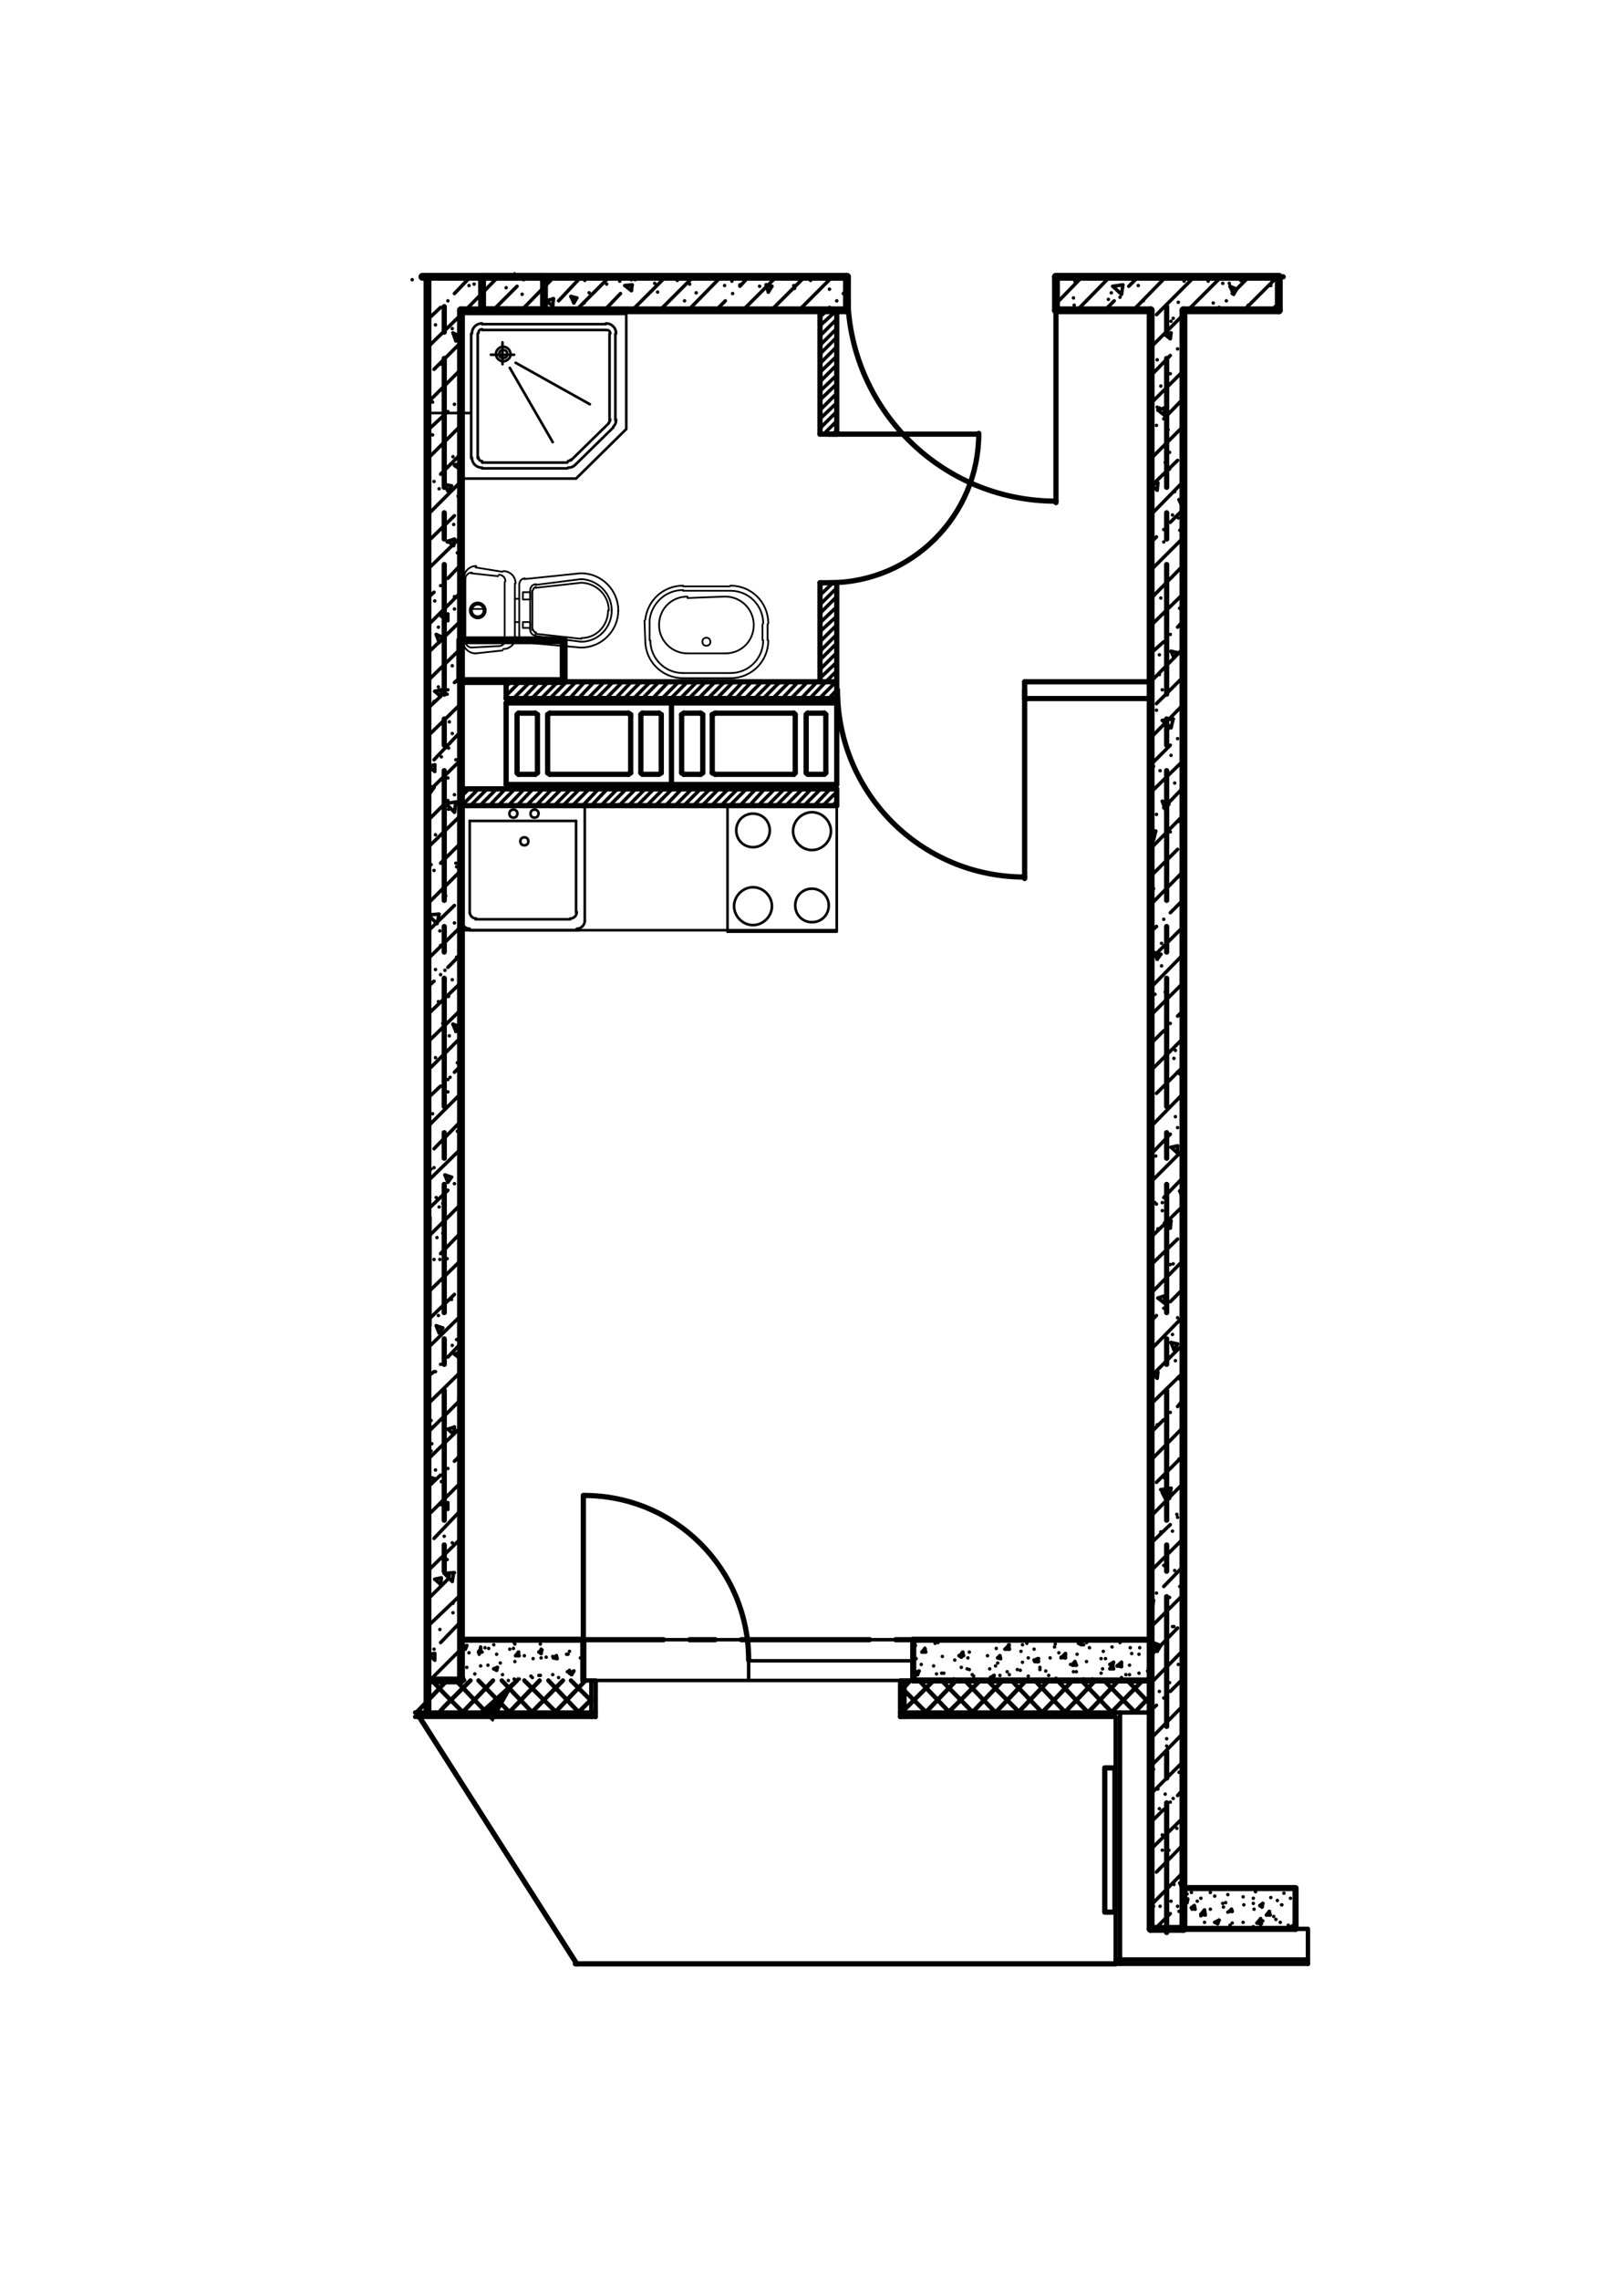 <?xml version="1.0" encoding="utf-8"?>
<!-- Generator: Adobe Illustrator 26.2.1, SVG Export Plug-In . SVG Version: 6.00 Build 0)  -->
<svg version="1.1" id="Слой_1" xmlns="http://www.w3.org/2000/svg" xmlns:xlink="http://www.w3.org/1999/xlink" x="0px" y="0px"
	 viewBox="0 0 223 313" style="enable-background:new 0 0 223 313;" xml:space="preserve">
<style type="text/css">
	.st0{fill:none;stroke:#000000;stroke-width:0.6;stroke-linecap:round;stroke-linejoin:round;stroke-miterlimit:10;}
	.st1{fill:none;stroke:#000000;stroke-width:0.72;stroke-linecap:round;stroke-linejoin:round;stroke-miterlimit:10;}
	.st2{fill:none;stroke:#000000;stroke-width:0.84;stroke-linecap:round;stroke-linejoin:round;stroke-miterlimit:10;}
	.st3{fill:none;stroke:#000000;stroke-width:0.48;stroke-linecap:round;stroke-linejoin:round;stroke-miterlimit:10;}
	.st4{fill:none;stroke:#000000;stroke-width:1.08;stroke-linecap:round;stroke-linejoin:round;stroke-miterlimit:10;}
	.st5{fill:none;stroke:#000000;stroke-width:0.36;stroke-linecap:round;stroke-linejoin:round;stroke-miterlimit:10;}
	.st6{fill:none;stroke:#000000;stroke-width:0.24;stroke-linecap:round;stroke-linejoin:round;stroke-miterlimit:10;}
	.st7{fill:none;stroke:#000000;stroke-width:0;stroke-linecap:round;stroke-miterlimit:10;}
</style>
<polyline class="st0" points="57.2,235.1 61,231.1 61.4,230.7 "/>
<polyline class="st0" points="60.3,235.1 61,234.3 64.6,230.7 "/>
<line class="st0" x1="63.5" y1="235.1" x2="67.7" y2="230.7"/>
<line class="st0" x1="66.6" y1="235.1" x2="71" y2="230.7"/>
<line class="st0" x1="69.9" y1="235.1" x2="74.1" y2="230.7"/>
<line class="st0" x1="73" y1="235.1" x2="77.3" y2="230.7"/>
<line class="st0" x1="76.2" y1="235.1" x2="80.4" y2="230.7"/>
<line class="st0" x1="79.4" y1="235.1" x2="81.2" y2="233.3"/>
<polyline class="st0" points="63.6,235.1 61,232.5 59.3,230.7 "/>
<line class="st0" x1="66.8" y1="235.1" x2="62.6" y2="230.7"/>
<line class="st0" x1="70" y1="235.1" x2="65.7" y2="230.7"/>
<line class="st0" x1="73.1" y1="235.1" x2="68.9" y2="230.7"/>
<line class="st0" x1="76.4" y1="235.1" x2="72" y2="230.7"/>
<line class="st0" x1="79.5" y1="235.1" x2="75.3" y2="230.7"/>
<line class="st0" x1="81.2" y1="233.5" x2="78.4" y2="230.7"/>
<line class="st1" x1="61" y1="42.1" x2="61" y2="45.6"/>
<line class="st1" x1="61" y1="49.2" x2="61" y2="66.9"/>
<line class="st1" x1="61" y1="70.4" x2="61" y2="74"/>
<line class="st1" x1="61" y1="77.5" x2="61" y2="95.3"/>
<line class="st1" x1="61" y1="98.7" x2="61" y2="102.3"/>
<line class="st1" x1="61" y1="105.8" x2="61" y2="123.6"/>
<line class="st1" x1="61" y1="127.2" x2="61" y2="130.7"/>
<line class="st1" x1="61" y1="134.3" x2="61" y2="151.9"/>
<line class="st1" x1="61" y1="155.5" x2="61" y2="159"/>
<line class="st1" x1="61" y1="162.6" x2="61" y2="180.2"/>
<line class="st1" x1="61" y1="183.8" x2="61" y2="187.3"/>
<line class="st1" x1="61" y1="190.9" x2="61" y2="208.7"/>
<line class="st1" x1="61" y1="212.1" x2="61" y2="215.7"/>
<line class="st1" x1="160.2" y1="42.1" x2="160.2" y2="45.6"/>
<line class="st1" x1="160.2" y1="49.2" x2="160.2" y2="66.9"/>
<line class="st1" x1="160.2" y1="70.4" x2="160.2" y2="74"/>
<line class="st1" x1="160.2" y1="77.5" x2="160.2" y2="95.3"/>
<line class="st1" x1="160.2" y1="98.7" x2="160.2" y2="102.3"/>
<line class="st1" x1="160.2" y1="105.8" x2="160.2" y2="123.6"/>
<line class="st1" x1="160.2" y1="127.2" x2="160.2" y2="130.7"/>
<line class="st1" x1="160.2" y1="134.3" x2="160.2" y2="151.9"/>
<line class="st1" x1="160.2" y1="155.5" x2="160.2" y2="159"/>
<line class="st1" x1="160.2" y1="162.6" x2="160.2" y2="180.2"/>
<line class="st1" x1="160.2" y1="183.8" x2="160.2" y2="187.3"/>
<line class="st1" x1="160.2" y1="190.9" x2="160.2" y2="208.7"/>
<line class="st1" x1="160.2" y1="212.1" x2="160.2" y2="215.7"/>
<line class="st1" x1="160.2" y1="219.2" x2="160.2" y2="237"/>
<line class="st1" x1="160.2" y1="240.5" x2="160.2" y2="244.1"/>
<line class="st1" x1="160.2" y1="247.5" x2="160.2" y2="265.3"/>
<line class="st1" x1="66.4" y1="225.1" x2="69.9" y2="225.1"/>
<line class="st1" x1="73.5" y1="225.1" x2="91.1" y2="225.1"/>
<line class="st1" x1="94.7" y1="225.1" x2="98.2" y2="225.1"/>
<line class="st1" x1="101.8" y1="225.1" x2="119.4" y2="225.1"/>
<line class="st1" x1="123" y1="225.1" x2="126.6" y2="225.1"/>
<line class="st1" x1="130.1" y1="225.1" x2="147.9" y2="225.1"/>
<line class="st1" x1="151.4" y1="225.1" x2="155" y2="225.1"/>
<line class="st1" x1="66.4" y1="38" x2="69.9" y2="38"/>
<line class="st1" x1="73.5" y1="38" x2="91.1" y2="38"/>
<line class="st1" x1="94.7" y1="38" x2="98.2" y2="38"/>
<line class="st1" x1="151.4" y1="38" x2="155" y2="38"/>
<line class="st1" x1="158.4" y1="38" x2="176.2" y2="38"/>
<line class="st2" x1="63.3" y1="225.1" x2="80.1" y2="225.1"/>
<line class="st2" x1="125.4" y1="225.1" x2="158" y2="225.1"/>
<line class="st0" x1="124.2" y1="231.6" x2="125" y2="230.7"/>
<line class="st0" x1="124.2" y1="234.7" x2="128.2" y2="230.7"/>
<line class="st0" x1="127.1" y1="235.1" x2="131.3" y2="230.7"/>
<line class="st0" x1="130.2" y1="235.1" x2="134.6" y2="230.7"/>
<line class="st0" x1="133.5" y1="235.1" x2="137.7" y2="230.7"/>
<line class="st0" x1="136.7" y1="235.1" x2="140.9" y2="230.7"/>
<line class="st0" x1="139.8" y1="235.1" x2="144" y2="230.7"/>
<line class="st0" x1="143.1" y1="235.1" x2="147.3" y2="230.7"/>
<line class="st0" x1="146.2" y1="235.1" x2="150.4" y2="230.7"/>
<line class="st0" x1="149.4" y1="235.1" x2="153.6" y2="230.7"/>
<line class="st0" x1="152.6" y1="235.1" x2="156.9" y2="230.7"/>
<line class="st0" x1="155.8" y1="235.1" x2="158" y2="232.8"/>
<line class="st0" x1="127.2" y1="235.1" x2="124.2" y2="232.1"/>
<line class="st0" x1="130.4" y1="235.1" x2="126.2" y2="230.7"/>
<line class="st0" x1="133.6" y1="235.1" x2="129.3" y2="230.7"/>
<line class="st0" x1="136.7" y1="235.1" x2="132.5" y2="230.7"/>
<line class="st0" x1="140" y1="235.1" x2="135.6" y2="230.7"/>
<line class="st0" x1="143.1" y1="235.1" x2="138.9" y2="230.7"/>
<line class="st0" x1="146.3" y1="235.1" x2="142.1" y2="230.7"/>
<line class="st0" x1="149.4" y1="235.1" x2="145.2" y2="230.7"/>
<line class="st0" x1="152.7" y1="235.1" x2="148.5" y2="230.7"/>
<line class="st0" x1="155.9" y1="235.1" x2="151.6" y2="230.7"/>
<line class="st0" x1="158" y1="234" x2="154.8" y2="230.7"/>
<line class="st0" x1="158" y1="230.9" x2="158" y2="230.7"/>
<line class="st2" x1="125.4" y1="230.7" x2="158" y2="230.7"/>
<line class="st3" x1="158" y1="199.5" x2="158" y2="199.5"/>
<line class="st3" x1="158.9" y1="189.2" x2="158.1" y2="188.5"/>
<line class="st3" x1="159.9" y1="178.9" x2="159" y2="178.2"/>
<line class="st3" x1="160.7" y1="168.6" x2="159.9" y2="167.9"/>
<line class="st3" x1="161.7" y1="158.3" x2="160.8" y2="157.5"/>
<line class="st3" x1="162.5" y1="147.8" x2="161.7" y2="147.2"/>
<line class="st3" x1="158.1" y1="77.6" x2="158" y2="77.5"/>
<line class="st3" x1="158.9" y1="67.3" x2="158.1" y2="66.6"/>
<line class="st3" x1="159.9" y1="57" x2="159" y2="56.3"/>
<line class="st3" x1="150.8" y1="38.3" x2="150.5" y2="38"/>
<line class="st3" x1="160.7" y1="46.5" x2="159.9" y2="45.9"/>
<line class="st3" x1="150.8" y1="38.3" x2="150.9" y2="38"/>
<line class="st3" x1="158.1" y1="77.6" x2="158.1" y2="76.8"/>
<line class="st3" x1="158.9" y1="67.3" x2="159" y2="66.3"/>
<line class="st3" x1="159.9" y1="57" x2="159.9" y2="56"/>
<line class="st3" x1="160.7" y1="46.5" x2="160.8" y2="45.7"/>
<line class="st3" x1="158" y1="199.5" x2="158.1" y2="198.7"/>
<line class="st3" x1="158.9" y1="189.2" x2="159" y2="188.4"/>
<line class="st3" x1="159.9" y1="178.9" x2="159.9" y2="178.1"/>
<line class="st3" x1="160.7" y1="168.6" x2="160.8" y2="167.6"/>
<line class="st3" x1="161.7" y1="158.3" x2="161.7" y2="157.3"/>
<line class="st3" x1="158.1" y1="198.7" x2="158" y2="198.7"/>
<line class="st3" x1="159" y1="188.4" x2="158.1" y2="188.5"/>
<line class="st3" x1="159.9" y1="177.9" x2="159" y2="178.2"/>
<line class="st3" x1="160.8" y1="167.6" x2="159.9" y2="167.9"/>
<line class="st3" x1="161.7" y1="157.3" x2="160.8" y2="157.5"/>
<line class="st3" x1="162.5" y1="147" x2="161.7" y2="147.2"/>
<line class="st3" x1="158.1" y1="76.7" x2="158" y2="76.8"/>
<line class="st3" x1="159" y1="66.3" x2="158.1" y2="66.6"/>
<line class="st3" x1="159.9" y1="56" x2="159" y2="56.3"/>
<line class="st3" x1="160.8" y1="45.7" x2="159.9" y2="45.9"/>
<line class="st3" x1="158.2" y1="221" x2="158" y2="220.8"/>
<line class="st3" x1="160.6" y1="205.7" x2="159.4" y2="204.5"/>
<line class="st3" x1="162.5" y1="189.8" x2="161.8" y2="189.1"/>
<line class="st3" x1="158.4" y1="115.3" x2="158" y2="114.8"/>
<line class="st3" x1="160.8" y1="99.9" x2="159.6" y2="98.9"/>
<line class="st3" x1="162.5" y1="83.9" x2="162" y2="83.5"/>
<line class="st3" x1="154" y1="40.4" x2="152.8" y2="39.3"/>
<line class="st3" x1="170.4" y1="38.5" x2="170" y2="38"/>
<line class="st3" x1="158.4" y1="219.7" x2="158" y2="219.8"/>
<line class="st3" x1="160.8" y1="204.3" x2="159.4" y2="204.5"/>
<line class="st3" x1="162.5" y1="189.1" x2="161.8" y2="189.1"/>
<line class="st3" x1="158.7" y1="114.1" x2="158" y2="114.1"/>
<line class="st3" x1="161.1" y1="98.7" x2="159.6" y2="98.9"/>
<line class="st3" x1="162.5" y1="83.4" x2="162" y2="83.5"/>
<polyline class="st3" points="152.8,39.3 154.2,39.1 154,40.4 "/>
<line class="st3" x1="158.4" y1="115.3" x2="158.7" y2="114.1"/>
<line class="st3" x1="160.8" y1="99.9" x2="161.1" y2="98.7"/>
<line class="st3" x1="170.4" y1="38.5" x2="170.4" y2="38"/>
<line class="st3" x1="158.2" y1="221" x2="158.4" y2="219.7"/>
<line class="st3" x1="160.6" y1="205.7" x2="160.8" y2="204.3"/>
<line class="st3" x1="162.4" y1="259.4" x2="162" y2="258.5"/>
<line class="st3" x1="158.9" y1="226.7" x2="158.6" y2="225.6"/>
<line class="st3" x1="160.1" y1="205.9" x2="159.6" y2="204.9"/>
<line class="st3" x1="161.2" y1="185.3" x2="160.8" y2="184.3"/>
<line class="st3" x1="162.4" y1="164.5" x2="162" y2="163.5"/>
<line class="st3" x1="158.9" y1="131.7" x2="158.6" y2="130.8"/>
<line class="st3" x1="160" y1="111.1" x2="159.6" y2="110"/>
<line class="st3" x1="161.2" y1="90.3" x2="160.8" y2="89.4"/>
<line class="st3" x1="162.4" y1="69.7" x2="161.9" y2="68.6"/>
<line class="st3" x1="169.4" y1="40.4" x2="168.9" y2="39.3"/>
<line class="st3" x1="158" y1="57.1" x2="158.2" y2="56.9"/>
<line class="st3" x1="169.4" y1="40.4" x2="169.8" y2="39.7"/>
<line class="st3" x1="162.4" y1="69.7" x2="162.5" y2="69.5"/>
<line class="st3" x1="161.2" y1="90.3" x2="161.7" y2="89.6"/>
<line class="st3" x1="160" y1="111.1" x2="160.5" y2="110.4"/>
<line class="st3" x1="158.9" y1="131.7" x2="159.4" y2="131"/>
<line class="st3" x1="158" y1="152" x2="158.2" y2="151.8"/>
<line class="st3" x1="162.4" y1="164.5" x2="162.5" y2="164.4"/>
<line class="st3" x1="161.2" y1="185.3" x2="161.7" y2="184.5"/>
<line class="st3" x1="160.1" y1="205.9" x2="160.6" y2="205.2"/>
<line class="st3" x1="158.9" y1="226.7" x2="159.4" y2="225.9"/>
<line class="st3" x1="158" y1="247.1" x2="158.2" y2="246.6"/>
<line class="st3" x1="162.4" y1="259.4" x2="162.5" y2="259.3"/>
<line class="st3" x1="162.5" y1="258.6" x2="162" y2="258.5"/>
<line class="st3" x1="158.2" y1="246.6" x2="158" y2="246.6"/>
<line class="st3" x1="159.4" y1="225.9" x2="158.6" y2="225.6"/>
<line class="st3" x1="160.6" y1="205.2" x2="159.6" y2="204.9"/>
<line class="st3" x1="161.7" y1="184.5" x2="160.8" y2="184.3"/>
<line class="st3" x1="162.5" y1="163.8" x2="162" y2="163.5"/>
<line class="st3" x1="158.2" y1="151.8" x2="158" y2="151.7"/>
<line class="st3" x1="159.4" y1="131" x2="158.6" y2="130.8"/>
<line class="st3" x1="160.5" y1="110.4" x2="159.6" y2="110"/>
<line class="st3" x1="161.7" y1="89.6" x2="160.8" y2="89.4"/>
<line class="st3" x1="162.5" y1="68.9" x2="161.9" y2="68.6"/>
<line class="st3" x1="158.2" y1="56.9" x2="158" y2="56.7"/>
<line class="st3" x1="169.8" y1="39.7" x2="168.9" y2="39.3"/>
<line class="st3" x1="158.4" y1="261.7" x2="158.4" y2="261.7"/>
<line class="st3" x1="162.2" y1="254.4" x2="162.2" y2="254.4"/>
<line class="st3" x1="161.1" y1="246.9" x2="161.1" y2="246.9"/>
<line class="st3" x1="160.2" y1="239.7" x2="160.2" y2="239.7"/>
<line class="st3" x1="159.2" y1="232.2" x2="159.2" y2="232.2"/>
<line class="st3" x1="158.1" y1="224.9" x2="158.1" y2="224.9"/>
<line class="st3" x1="162" y1="217.8" x2="162" y2="217.8"/>
<line class="st3" x1="161" y1="210.2" x2="161" y2="210.2"/>
<line class="st3" x1="159.9" y1="202.9" x2="159.9" y2="202.9"/>
<line class="st3" x1="158.9" y1="195.6" x2="158.9" y2="195.6"/>
<line class="st3" x1="161.7" y1="180.9" x2="161.7" y2="180.9"/>
<line class="st3" x1="160.7" y1="173.6" x2="160.7" y2="173.6"/>
<line class="st3" x1="159.6" y1="166.2" x2="159.6" y2="166.2"/>
<line class="st3" x1="158.7" y1="158.7" x2="158.7" y2="158.7"/>
<line class="st3" x1="161.4" y1="144.2" x2="161.4" y2="144.2"/>
<line class="st3" x1="160.5" y1="136.8" x2="160.5" y2="136.8"/>
<line class="st3" x1="159.5" y1="129.5" x2="159.5" y2="129.5"/>
<line class="st3" x1="158.4" y1="122" x2="158.4" y2="122"/>
<line class="st3" x1="162.2" y1="114.8" x2="162.2" y2="114.8"/>
<line class="st3" x1="161.3" y1="107.5" x2="161.3" y2="107.5"/>
<line class="st3" x1="160.2" y1="100.1" x2="160.2" y2="100.1"/>
<line class="st3" x1="159.2" y1="92.6" x2="159.2" y2="92.6"/>
<line class="st3" x1="158.3" y1="85.4" x2="158.3" y2="85.4"/>
<line class="st3" x1="162" y1="78.1" x2="162" y2="78.1"/>
<line class="st3" x1="161" y1="70.7" x2="161" y2="70.7"/>
<line class="st3" x1="160" y1="63.5" x2="160" y2="63.5"/>
<line class="st3" x1="147.4" y1="40.9" x2="147.4" y2="40.9"/>
<line class="st3" x1="158.9" y1="55.9" x2="158.9" y2="55.9"/>
<line class="st3" x1="152.2" y1="41.1" x2="152.2" y2="41.1"/>
<line class="st3" x1="157" y1="41.3" x2="157" y2="41.3"/>
<line class="st3" x1="161.8" y1="41.5" x2="161.8" y2="41.5"/>
<line class="st3" x1="166.6" y1="41.6" x2="166.6" y2="41.6"/>
<line class="st3" x1="171.4" y1="41.9" x2="171.4" y2="41.9"/>
<line class="st3" x1="160.8" y1="261" x2="160.8" y2="261"/>
<line class="st3" x1="159.6" y1="251.9" x2="159.6" y2="251.9"/>
<line class="st3" x1="159.2" y1="248.3" x2="159.2" y2="248.3"/>
<line class="st3" x1="158.4" y1="242.9" x2="158.4" y2="242.9"/>
<line class="st3" x1="162.5" y1="233.9" x2="162.5" y2="233.9"/>
<line class="st3" x1="161.8" y1="228.5" x2="161.8" y2="228.5"/>
<line class="st3" x1="160.6" y1="219.3" x2="160.6" y2="219.3"/>
<line class="st3" x1="160.1" y1="215.7" x2="160.1" y2="215.7"/>
<line class="st3" x1="159.4" y1="210.3" x2="159.4" y2="210.3"/>
<line class="st3" x1="158.2" y1="201.2" x2="158.2" y2="201.2"/>
<line class="st3" x1="161.4" y1="186.8" x2="161.4" y2="186.8"/>
<line class="st3" x1="161" y1="183.2" x2="161" y2="183.2"/>
<line class="st3" x1="160.2" y1="177.8" x2="160.2" y2="177.8"/>
<line class="st3" x1="159" y1="168.7" x2="159" y2="168.7"/>
<line class="st3" x1="158.6" y1="165.1" x2="158.6" y2="165.1"/>
<line class="st3" x1="162.4" y1="154.3" x2="162.4" y2="154.3"/>
<line class="st3" x1="161.9" y1="150.7" x2="161.9" y2="150.7"/>
<line class="st3" x1="161.2" y1="145.3" x2="161.2" y2="145.3"/>
<line class="st3" x1="160" y1="136.2" x2="160" y2="136.2"/>
<line class="st3" x1="159.5" y1="132.6" x2="159.5" y2="132.6"/>
<line class="st3" x1="158.8" y1="127.2" x2="158.8" y2="127.2"/>
<line class="st3" x1="147.5" y1="41.9" x2="147.5" y2="41.9"/>
<line class="st3" x1="162" y1="112.8" x2="162" y2="112.8"/>
<line class="st3" x1="160.8" y1="103.7" x2="160.8" y2="103.7"/>
<line class="st3" x1="160.4" y1="100.1" x2="160.4" y2="100.1"/>
<line class="st3" x1="159.6" y1="94.7" x2="159.6" y2="94.7"/>
<line class="st3" x1="158.4" y1="85.5" x2="158.4" y2="85.5"/>
<line class="st3" x1="158" y1="81.9" x2="158" y2="81.9"/>
<line class="st3" x1="152.6" y1="40.2" x2="152.6" y2="40.2"/>
<line class="st3" x1="161.8" y1="71.1" x2="161.8" y2="71.1"/>
<line class="st3" x1="161.3" y1="67.5" x2="161.3" y2="67.5"/>
<line class="st3" x1="160.6" y1="62.1" x2="160.6" y2="62.1"/>
<line class="st3" x1="159.4" y1="53" x2="159.4" y2="53"/>
<line class="st3" x1="158.9" y1="49.4" x2="158.9" y2="49.4"/>
<line class="st3" x1="158.2" y1="43.9" x2="158.2" y2="43.9"/>
<line class="st3" x1="162.6" y1="38.6" x2="162.6" y2="38.6"/>
<line class="st3" x1="168.4" y1="42.5" x2="168.4" y2="42.5"/>
<line class="st3" x1="167.9" y1="38.9" x2="167.9" y2="38.9"/>
<line class="st3" x1="153.8" y1="40.8" x2="153.8" y2="40.8"/>
<line class="st3" x1="161.1" y1="43.7" x2="161.1" y2="43.7"/>
<line class="st3" x1="160.7" y1="51.3" x2="160.7" y2="51.3"/>
<line class="st3" x1="168.8" y1="38.9" x2="168.8" y2="38.9"/>
<line class="st3" x1="160.4" y1="59" x2="160.4" y2="59"/>
<line class="st3" x1="160.1" y1="66.7" x2="160.1" y2="66.7"/>
<line class="st3" x1="159.8" y1="74.4" x2="159.8" y2="74.4"/>
<line class="st3" x1="159.4" y1="82.1" x2="159.4" y2="82.1"/>
<line class="st3" x1="159.2" y1="89.9" x2="159.2" y2="89.9"/>
<line class="st3" x1="158.8" y1="97.5" x2="158.8" y2="97.5"/>
<line class="st3" x1="158.4" y1="105.2" x2="158.4" y2="105.2"/>
<line class="st3" x1="158.1" y1="112.9" x2="158.1" y2="112.9"/>
<line class="st3" x1="162.3" y1="192.6" x2="162.3" y2="192.6"/>
<line class="st3" x1="161.9" y1="200.3" x2="161.9" y2="200.3"/>
<line class="st3" x1="161.6" y1="207.9" x2="161.6" y2="207.9"/>
<line class="st3" x1="161.3" y1="215.6" x2="161.3" y2="215.6"/>
<line class="st3" x1="161" y1="223.3" x2="161" y2="223.3"/>
<line class="st3" x1="160.6" y1="231" x2="160.6" y2="231"/>
<line class="st3" x1="160.2" y1="238.7" x2="160.2" y2="238.7"/>
<line class="st3" x1="162.3" y1="235.7" x2="162.3" y2="235.7"/>
<line class="st3" x1="160" y1="246.3" x2="160" y2="246.3"/>
<line class="st3" x1="161.9" y1="243.3" x2="161.9" y2="243.3"/>
<line class="st3" x1="159.6" y1="254" x2="159.6" y2="254"/>
<line class="st3" x1="161.6" y1="251" x2="161.6" y2="251"/>
<line class="st3" x1="159.3" y1="261.7" x2="159.3" y2="261.7"/>
<line class="st3" x1="161.2" y1="258.7" x2="161.2" y2="258.7"/>
<line class="st3" x1="147.6" y1="38.6" x2="147.6" y2="38.6"/>
<line class="st3" x1="156.3" y1="39.2" x2="156.3" y2="39.2"/>
<line class="st3" x1="160.8" y1="44.1" x2="160.8" y2="44.1"/>
<line class="st3" x1="165.9" y1="38.6" x2="165.9" y2="38.6"/>
<line class="st3" x1="159.2" y1="56" x2="159.2" y2="56"/>
<line class="st3" x1="162.3" y1="52.5" x2="162.3" y2="52.5"/>
<line class="st3" x1="174.5" y1="39.2" x2="174.5" y2="39.2"/>
<line class="st3" x1="160.6" y1="64.4" x2="160.6" y2="64.4"/>
<line class="st3" x1="162" y1="72.8" x2="162" y2="72.8"/>
<line class="st3" x1="159.3" y1="105.8" x2="159.3" y2="105.8"/>
<line class="st3" x1="160.7" y1="114.2" x2="160.7" y2="114.2"/>
<line class="st3" x1="162.2" y1="122.6" x2="162.2" y2="122.6"/>
<line class="st3" x1="158.6" y1="136.5" x2="158.6" y2="136.5"/>
<line class="st3" x1="160" y1="144.9" x2="160" y2="144.9"/>
<line class="st3" x1="158.2" y1="156.7" x2="158.2" y2="156.7"/>
<line class="st3" x1="161.4" y1="153.3" x2="161.4" y2="153.3"/>
<line class="st3" x1="159.6" y1="165.1" x2="159.6" y2="165.1"/>
<line class="st3" x1="161.1" y1="173.5" x2="161.1" y2="173.5"/>
<line class="st3" x1="158.3" y1="206.5" x2="158.3" y2="206.5"/>
<line class="st3" x1="159.8" y1="214.9" x2="159.8" y2="214.9"/>
<line class="st3" x1="161.2" y1="223.3" x2="161.2" y2="223.3"/>
<line class="st3" x1="159" y1="245.6" x2="159" y2="245.6"/>
<line class="st3" x1="160.5" y1="254" x2="160.5" y2="254"/>
<line class="st3" x1="161.9" y1="262.4" x2="161.9" y2="262.4"/>
<line class="st3" x1="147.9" y1="42.6" x2="152.4" y2="38"/>
<line class="st3" x1="155.6" y1="42.6" x2="160.1" y2="38"/>
<line class="st3" x1="158" y1="47.7" x2="162.5" y2="43.2"/>
<line class="st3" x1="163.1" y1="42.6" x2="167.7" y2="38"/>
<line class="st3" x1="158" y1="55.4" x2="162.5" y2="50.9"/>
<line class="st3" x1="170.8" y1="42.6" x2="175.4" y2="38"/>
<line class="st3" x1="158" y1="63" x2="162.5" y2="58.5"/>
<line class="st3" x1="158" y1="70.7" x2="162.5" y2="66.1"/>
<line class="st3" x1="158" y1="78.3" x2="162.5" y2="73.8"/>
<line class="st3" x1="158" y1="85.9" x2="162.5" y2="81.5"/>
<line class="st3" x1="158" y1="93.6" x2="162.5" y2="89"/>
<line class="st3" x1="158" y1="101.3" x2="162.5" y2="96.7"/>
<line class="st3" x1="158" y1="108.8" x2="162.5" y2="104.4"/>
<line class="st3" x1="158" y1="116.5" x2="162.5" y2="111.9"/>
<line class="st3" x1="158" y1="124.2" x2="162.5" y2="119.6"/>
<line class="st3" x1="158" y1="131.7" x2="162.5" y2="127.2"/>
<line class="st3" x1="158" y1="139.4" x2="162.5" y2="134.9"/>
<line class="st3" x1="158" y1="147" x2="162.5" y2="142.5"/>
<line class="st3" x1="158" y1="154.7" x2="162.5" y2="150.1"/>
<line class="st3" x1="158" y1="162.3" x2="162.5" y2="157.8"/>
<line class="st3" x1="158" y1="169.9" x2="162.5" y2="165.5"/>
<line class="st3" x1="158" y1="177.6" x2="162.5" y2="173"/>
<line class="st3" x1="158" y1="185.3" x2="162.5" y2="180.7"/>
<line class="st3" x1="158" y1="192.8" x2="162.5" y2="188.4"/>
<line class="st3" x1="158" y1="200.5" x2="162.5" y2="195.9"/>
<line class="st3" x1="158" y1="208.2" x2="162.5" y2="203.6"/>
<line class="st3" x1="158" y1="215.7" x2="162.5" y2="211.2"/>
<line class="st3" x1="158" y1="223.4" x2="162.5" y2="218.9"/>
<line class="st3" x1="158" y1="231.1" x2="162.5" y2="226.5"/>
<line class="st3" x1="158" y1="238.7" x2="162.5" y2="234.1"/>
<line class="st3" x1="158" y1="246.3" x2="162.5" y2="241.8"/>
<line class="st3" x1="158" y1="253.9" x2="162.5" y2="249.5"/>
<line class="st3" x1="158" y1="261.6" x2="162.5" y2="257"/>
<line class="st3" x1="162.4" y1="264.8" x2="162.5" y2="264.7"/>
<line class="st3" x1="145" y1="41.7" x2="148.6" y2="38"/>
<line class="st3" x1="151.7" y1="42.6" x2="153" y2="41.3"/>
<line class="st3" x1="154" y1="40.3" x2="154" y2="40.3"/>
<line class="st3" x1="155" y1="39.3" x2="156.3" y2="38"/>
<line class="st3" x1="158.8" y1="43.2" x2="163.6" y2="38.4"/>
<line class="st3" x1="158" y1="51.6" x2="160.7" y2="48.8"/>
<line class="st3" x1="161.7" y1="47.9" x2="161.7" y2="47.9"/>
<line class="st3" x1="167" y1="42.6" x2="167.4" y2="42.2"/>
<line class="st3" x1="168.4" y1="41.3" x2="168.4" y2="41.3"/>
<line class="st3" x1="169.2" y1="40.3" x2="171.5" y2="38"/>
<line class="st3" x1="158.8" y1="58.4" x2="158.8" y2="58.4"/>
<line class="st3" x1="159.8" y1="57.5" x2="162.5" y2="54.7"/>
<line class="st3" x1="174.6" y1="42.6" x2="175.6" y2="41.6"/>
<line class="st3" x1="158" y1="66.8" x2="161.7" y2="63.2"/>
<line class="st3" x1="158" y1="74.5" x2="158.8" y2="73.7"/>
<line class="st3" x1="159.8" y1="72.7" x2="159.8" y2="72.7"/>
<line class="st3" x1="160.7" y1="71.7" x2="162.5" y2="69.9"/>
<line class="st3" x1="158" y1="82.2" x2="162.5" y2="77.6"/>
<line class="st3" x1="158" y1="89.7" x2="159.8" y2="88.1"/>
<line class="st3" x1="160.7" y1="87.1" x2="160.7" y2="87.1"/>
<line class="st3" x1="161.7" y1="86.1" x2="162.5" y2="85.2"/>
<line class="st3" x1="158.8" y1="96.6" x2="162.5" y2="92.9"/>
<line class="st3" x1="158" y1="105" x2="160.7" y2="102.3"/>
<line class="st3" x1="161.7" y1="101.4" x2="161.7" y2="101.4"/>
<line class="st3" x1="158.8" y1="111.8" x2="158.8" y2="111.8"/>
<line class="st3" x1="159.8" y1="110.9" x2="162.5" y2="108.1"/>
<line class="st3" x1="158" y1="120.3" x2="161.7" y2="116.6"/>
<line class="st3" x1="158" y1="127.9" x2="158.8" y2="127.2"/>
<line class="st3" x1="159.8" y1="126.2" x2="159.8" y2="126.2"/>
<line class="st3" x1="160.7" y1="125.3" x2="162.5" y2="123.5"/>
<line class="st3" x1="158" y1="135.6" x2="162.5" y2="131"/>
<line class="st3" x1="158" y1="143.3" x2="159.8" y2="141.5"/>
<line class="st3" x1="160.7" y1="140.5" x2="160.7" y2="140.5"/>
<line class="st3" x1="161.7" y1="139.5" x2="162.5" y2="138.7"/>
<line class="st3" x1="158.8" y1="150.1" x2="162.5" y2="146.4"/>
<line class="st3" x1="158" y1="158.5" x2="160.7" y2="155.7"/>
<line class="st3" x1="161.7" y1="154.8" x2="161.7" y2="154.8"/>
<line class="st3" x1="158.8" y1="165.3" x2="158.8" y2="165.3"/>
<line class="st3" x1="159.8" y1="164.4" x2="162.5" y2="161.6"/>
<line class="st3" x1="158" y1="173.7" x2="161.7" y2="170.1"/>
<line class="st3" x1="158" y1="181.4" x2="158.8" y2="180.6"/>
<line class="st3" x1="159.8" y1="179.6" x2="159.8" y2="179.6"/>
<line class="st3" x1="160.7" y1="178.7" x2="162.5" y2="176.9"/>
<line class="st3" x1="158" y1="189" x2="162.5" y2="184.5"/>
<line class="st3" x1="158" y1="196.7" x2="159.8" y2="194.9"/>
<line class="st3" x1="160.7" y1="193.9" x2="160.7" y2="193.9"/>
<line class="st3" x1="161.7" y1="193.1" x2="162.5" y2="192.1"/>
<line class="st3" x1="158.8" y1="203.5" x2="162.5" y2="199.8"/>
<line class="st3" x1="158" y1="211.9" x2="160.7" y2="209.3"/>
<line class="st3" x1="161.7" y1="208.3" x2="161.7" y2="208.3"/>
<line class="st3" x1="158.8" y1="218.7" x2="158.8" y2="218.7"/>
<line class="st3" x1="159.8" y1="217.8" x2="162.5" y2="215"/>
<line class="st3" x1="158" y1="227.3" x2="161.7" y2="223.5"/>
<line class="st3" x1="158" y1="234.8" x2="158.8" y2="234.1"/>
<line class="st3" x1="159.8" y1="233.1" x2="159.8" y2="233.1"/>
<line class="st3" x1="160.7" y1="232.2" x2="162.5" y2="230.4"/>
<line class="st3" x1="158" y1="242.5" x2="162.5" y2="237.9"/>
<line class="st3" x1="158" y1="250.2" x2="159.8" y2="248.4"/>
<line class="st3" x1="160.7" y1="247.4" x2="160.7" y2="247.4"/>
<line class="st3" x1="161.7" y1="246.5" x2="162.5" y2="245.6"/>
<line class="st3" x1="158.8" y1="257" x2="162.5" y2="253.2"/>
<line class="st3" x1="158.6" y1="264.8" x2="160.7" y2="262.7"/>
<line class="st3" x1="161.7" y1="261.7" x2="161.7" y2="261.7"/>
<line class="st4" x1="162.5" y1="264.8" x2="162.5" y2="42.6"/>
<line class="st4" x1="158" y1="264.8" x2="158" y2="42.6"/>
<line class="st0" x1="153.2" y1="269.6" x2="153.2" y2="235.7"/>
<line class="st0" x1="153.8" y1="269.6" x2="153.8" y2="235.1"/>
<line class="st3" x1="63.9" y1="42.6" x2="68.4" y2="38"/>
<line class="st3" x1="58.7" y1="47.7" x2="63.3" y2="43.2"/>
<line class="st3" x1="71.6" y1="42.6" x2="76.1" y2="38"/>
<line class="st3" x1="58.7" y1="55.3" x2="63.3" y2="50.7"/>
<line class="st3" x1="79.1" y1="42.6" x2="83.7" y2="38"/>
<line class="st3" x1="58.7" y1="63" x2="63.3" y2="58.4"/>
<line class="st3" x1="86.8" y1="42.6" x2="91.4" y2="38"/>
<line class="st3" x1="58.7" y1="70.7" x2="63.3" y2="66.1"/>
<line class="st3" x1="94.5" y1="42.6" x2="99" y2="38"/>
<line class="st3" x1="58.7" y1="78.2" x2="63.3" y2="73.7"/>
<line class="st3" x1="102" y1="42.6" x2="106.6" y2="38"/>
<line class="st3" x1="58.7" y1="85.9" x2="63.3" y2="81.3"/>
<line class="st3" x1="58.7" y1="93.5" x2="63.3" y2="89"/>
<line class="st3" x1="109.7" y1="42.6" x2="114.3" y2="38"/>
<line class="st3" x1="58.7" y1="101.1" x2="63.3" y2="96.6"/>
<line class="st3" x1="58.7" y1="108.8" x2="63.3" y2="104.3"/>
<line class="st3" x1="58.7" y1="116.4" x2="63.3" y2="111.9"/>
<line class="st3" x1="58.7" y1="124.1" x2="63.3" y2="119.5"/>
<line class="st3" x1="58.7" y1="131.7" x2="63.3" y2="127.2"/>
<line class="st3" x1="58.7" y1="139.3" x2="63.3" y2="134.9"/>
<line class="st3" x1="58.7" y1="147" x2="63.3" y2="142.4"/>
<line class="st3" x1="58.7" y1="154.7" x2="63.3" y2="150.1"/>
<line class="st3" x1="58.7" y1="162.2" x2="63.3" y2="157.7"/>
<line class="st3" x1="58.7" y1="169.9" x2="63.3" y2="165.3"/>
<line class="st3" x1="58.7" y1="177.5" x2="63.3" y2="173"/>
<line class="st3" x1="58.7" y1="185.1" x2="63.3" y2="180.6"/>
<line class="st3" x1="58.7" y1="192.8" x2="63.3" y2="188.3"/>
<line class="st3" x1="58.7" y1="200.4" x2="63.3" y2="195.9"/>
<line class="st3" x1="58.7" y1="208.1" x2="63.3" y2="203.5"/>
<line class="st3" x1="58.7" y1="215.7" x2="63.3" y2="211.2"/>
<line class="st3" x1="58.7" y1="223.3" x2="63.3" y2="218.9"/>
<line class="st3" x1="59" y1="230.7" x2="63.3" y2="226.4"/>
<line class="st3" x1="58.7" y1="43.9" x2="60.5" y2="42.2"/>
<line class="st3" x1="61.5" y1="41.3" x2="61.5" y2="41.3"/>
<line class="st3" x1="62.4" y1="40.3" x2="64.6" y2="38"/>
<line class="st3" x1="67.7" y1="42.6" x2="71" y2="39.3"/>
<line class="st3" x1="71.9" y1="38.4" x2="71.9" y2="38.4"/>
<line class="st3" x1="59.6" y1="50.7" x2="63.3" y2="47"/>
<line class="st3" x1="75.8" y1="42.2" x2="75.8" y2="42.2"/>
<line class="st3" x1="76.7" y1="41.3" x2="79.8" y2="38"/>
<line class="st3" x1="58.7" y1="59.1" x2="61.5" y2="56.5"/>
<line class="st3" x1="62.4" y1="55.5" x2="62.4" y2="55.5"/>
<line class="st3" x1="83" y1="42.6" x2="85.2" y2="40.3"/>
<line class="st3" x1="86.2" y1="39.3" x2="86.2" y2="39.3"/>
<line class="st3" x1="87.2" y1="38.4" x2="87.5" y2="38"/>
<line class="st3" x1="59.6" y1="66.1" x2="59.6" y2="66.1"/>
<line class="st3" x1="60.5" y1="65.1" x2="63.3" y2="62.3"/>
<line class="st3" x1="91" y1="42.2" x2="95.2" y2="38"/>
<line class="st3" x1="58.7" y1="74.4" x2="62.4" y2="70.8"/>
<line class="st3" x1="98.3" y1="42.6" x2="99.6" y2="41.3"/>
<line class="st3" x1="100.6" y1="40.3" x2="100.6" y2="40.3"/>
<line class="st3" x1="101.6" y1="39.3" x2="102.8" y2="38"/>
<line class="st3" x1="58.7" y1="82.1" x2="59.6" y2="81.3"/>
<line class="st3" x1="60.5" y1="80.4" x2="60.5" y2="80.4"/>
<line class="st3" x1="61.5" y1="79.4" x2="63.3" y2="77.5"/>
<line class="st3" x1="58.7" y1="89.7" x2="63.3" y2="85.2"/>
<line class="st3" x1="105.9" y1="42.6" x2="110.1" y2="38.4"/>
<line class="st3" x1="58.7" y1="97.3" x2="60.5" y2="95.6"/>
<line class="st3" x1="61.5" y1="94.7" x2="61.5" y2="94.7"/>
<line class="st3" x1="62.4" y1="93.7" x2="63.3" y2="92.9"/>
<line class="st3" x1="113.6" y1="42.6" x2="113.9" y2="42.2"/>
<line class="st3" x1="114.9" y1="41.3" x2="114.9" y2="41.3"/>
<line class="st3" x1="115.8" y1="40.3" x2="116.3" y2="39.8"/>
<line class="st3" x1="59.6" y1="104.3" x2="63.3" y2="100.4"/>
<line class="st3" x1="58.7" y1="112.7" x2="61.5" y2="109.9"/>
<line class="st3" x1="62.4" y1="109.1" x2="62.4" y2="109.1"/>
<line class="st3" x1="59.6" y1="119.5" x2="59.6" y2="119.5"/>
<line class="st3" x1="60.5" y1="118.5" x2="63.3" y2="115.7"/>
<line class="st3" x1="58.7" y1="127.9" x2="62.4" y2="124.3"/>
<line class="st3" x1="58.7" y1="135.5" x2="59.6" y2="134.7"/>
<line class="st3" x1="60.5" y1="133.8" x2="60.5" y2="133.8"/>
<line class="st3" x1="61.5" y1="132.8" x2="63.3" y2="131"/>
<line class="st3" x1="58.7" y1="143.1" x2="63.3" y2="138.6"/>
<line class="st3" x1="58.7" y1="150.8" x2="60.5" y2="149.1"/>
<line class="st3" x1="61.5" y1="148.2" x2="61.5" y2="148.2"/>
<line class="st3" x1="62.4" y1="147.2" x2="63.3" y2="146.3"/>
<line class="st3" x1="59.6" y1="157.7" x2="63.3" y2="153.9"/>
<line class="st3" x1="58.7" y1="166.1" x2="61.5" y2="163.4"/>
<line class="st3" x1="62.4" y1="162.5" x2="62.4" y2="162.5"/>
<line class="st3" x1="59.6" y1="172.9" x2="59.6" y2="172.9"/>
<line class="st3" x1="60.5" y1="172.1" x2="63.3" y2="169.2"/>
<line class="st3" x1="58.7" y1="181.3" x2="62.4" y2="177.7"/>
<line class="st3" x1="58.7" y1="189" x2="59.6" y2="188.3"/>
<line class="st3" x1="60.5" y1="187.3" x2="60.5" y2="187.3"/>
<line class="st3" x1="61.5" y1="186.3" x2="63.3" y2="184.4"/>
<line class="st3" x1="58.7" y1="196.7" x2="63.3" y2="192.1"/>
<line class="st3" x1="58.7" y1="204.2" x2="60.5" y2="202.5"/>
<line class="st3" x1="61.5" y1="201.6" x2="61.5" y2="201.6"/>
<line class="st3" x1="62.4" y1="200.6" x2="63.3" y2="199.7"/>
<line class="st3" x1="59.6" y1="211.2" x2="63.3" y2="207.3"/>
<line class="st3" x1="58.7" y1="219.6" x2="61.5" y2="216.8"/>
<line class="st3" x1="62.4" y1="215.9" x2="62.4" y2="215.9"/>
<line class="st3" x1="59.6" y1="226.4" x2="59.6" y2="226.4"/>
<line class="st3" x1="60.5" y1="225.5" x2="63.3" y2="222.6"/>
<line class="st3" x1="59.7" y1="227.9" x2="58.8" y2="227.1"/>
<line class="st3" x1="60.5" y1="217.5" x2="59.7" y2="216.8"/>
<line class="st3" x1="61.5" y1="207.2" x2="60.6" y2="206.5"/>
<line class="st3" x1="62.3" y1="196.9" x2="61.5" y2="196.2"/>
<line class="st3" x1="63.3" y1="186.6" x2="62.4" y2="185.9"/>
<line class="st3" x1="59.7" y1="105.9" x2="58.8" y2="105.2"/>
<line class="st3" x1="60.5" y1="95.6" x2="59.7" y2="94.9"/>
<line class="st3" x1="61.5" y1="85.2" x2="60.6" y2="84.6"/>
<line class="st3" x1="62.3" y1="74.9" x2="61.5" y2="74.3"/>
<line class="st3" x1="63.3" y1="64.5" x2="62.4" y2="63.9"/>
<line class="st3" x1="75.9" y1="42" x2="75" y2="41.3"/>
<line class="st3" x1="86.7" y1="39.9" x2="85.8" y2="39.2"/>
<line class="st3" x1="58.7" y1="115.8" x2="58.8" y2="115.3"/>
<line class="st3" x1="59.7" y1="105.9" x2="59.7" y2="105"/>
<line class="st3" x1="60.5" y1="95.6" x2="60.6" y2="94.7"/>
<line class="st3" x1="61.5" y1="85.2" x2="61.5" y2="84.3"/>
<line class="st3" x1="62.3" y1="74.9" x2="62.4" y2="74"/>
<line class="st3" x1="63.3" y1="64.5" x2="63.3" y2="63.9"/>
<line class="st3" x1="59.7" y1="227.9" x2="59.7" y2="227"/>
<line class="st3" x1="60.5" y1="217.5" x2="60.6" y2="216.7"/>
<line class="st3" x1="61.5" y1="207.2" x2="61.5" y2="206.3"/>
<line class="st3" x1="62.3" y1="196.9" x2="62.4" y2="195.9"/>
<line class="st3" x1="63.3" y1="186.6" x2="63.3" y2="185.7"/>
<line class="st3" x1="75.9" y1="42" x2="76" y2="41"/>
<line class="st3" x1="86.7" y1="39.9" x2="86.8" y2="39.1"/>
<line class="st3" x1="59.7" y1="227" x2="58.8" y2="227.1"/>
<line class="st3" x1="60.6" y1="216.6" x2="59.7" y2="216.8"/>
<line class="st3" x1="61.5" y1="206.3" x2="60.6" y2="206.5"/>
<line class="st3" x1="62.4" y1="195.9" x2="61.5" y2="196.2"/>
<line class="st3" x1="63.3" y1="185.6" x2="62.4" y2="185.9"/>
<line class="st3" x1="58.8" y1="115.3" x2="58.7" y2="115.3"/>
<line class="st3" x1="59.7" y1="105" x2="58.8" y2="105.2"/>
<line class="st3" x1="60.6" y1="94.7" x2="59.7" y2="94.9"/>
<line class="st3" x1="61.5" y1="84.3" x2="60.6" y2="84.6"/>
<line class="st3" x1="62.4" y1="74" x2="61.5" y2="74.3"/>
<line class="st3" x1="63.3" y1="63.7" x2="62.4" y2="63.8"/>
<line class="st3" x1="86.8" y1="39.1" x2="85.8" y2="39.2"/>
<line class="st3" x1="76" y1="41" x2="75" y2="41.3"/>
<line class="st3" x1="62.1" y1="217.1" x2="61" y2="216"/>
<line class="st3" x1="60" y1="126.8" x2="58.8" y2="125.6"/>
<line class="st3" x1="62.4" y1="111.5" x2="61.2" y2="110.3"/>
<line class="st3" x1="62.3" y1="215.9" x2="61" y2="216"/>
<line class="st3" x1="60.2" y1="125.5" x2="58.8" y2="125.6"/>
<line class="st3" x1="62.6" y1="110.1" x2="61.2" y2="110.3"/>
<line class="st3" x1="60" y1="126.8" x2="60.3" y2="125.5"/>
<line class="st3" x1="62.4" y1="111.5" x2="62.6" y2="110.1"/>
<line class="st3" x1="62.1" y1="217.1" x2="62.3" y2="215.9"/>
<line class="st3" x1="59.2" y1="203.7" x2="58.7" y2="202.8"/>
<line class="st3" x1="60.3" y1="183" x2="59.9" y2="182"/>
<line class="st3" x1="61.5" y1="162.3" x2="61.1" y2="161.3"/>
<line class="st3" x1="62.6" y1="141.6" x2="62.2" y2="140.6"/>
<line class="st3" x1="59.1" y1="108.8" x2="58.7" y2="108"/>
<line class="st3" x1="60.3" y1="88.2" x2="59.9" y2="87.1"/>
<line class="st3" x1="61.5" y1="67.4" x2="61" y2="66.5"/>
<line class="st3" x1="62.6" y1="46.8" x2="62.2" y2="45.7"/>
<line class="st3" x1="68.3" y1="38.1" x2="68.3" y2="38"/>
<line class="st3" x1="78.8" y1="41.6" x2="78.4" y2="40.7"/>
<line class="st3" x1="105.5" y1="40.1" x2="105.2" y2="39.1"/>
<line class="st3" x1="115.6" y1="42.6" x2="115.6" y2="42.6"/>
<line class="st3" x1="62.6" y1="46.8" x2="63" y2="46.1"/>
<line class="st3" x1="68.3" y1="38.1" x2="68.4" y2="38"/>
<line class="st3" x1="61.5" y1="67.4" x2="62" y2="66.7"/>
<line class="st3" x1="78.8" y1="41.6" x2="79.2" y2="40.9"/>
<line class="st3" x1="60.3" y1="88.2" x2="60.8" y2="87.5"/>
<line class="st3" x1="59.1" y1="108.8" x2="59.6" y2="108.1"/>
<line class="st3" x1="105.5" y1="40.1" x2="106" y2="39.3"/>
<line class="st3" x1="62.6" y1="141.6" x2="63" y2="140.9"/>
<line class="st3" x1="61.5" y1="162.3" x2="62" y2="161.6"/>
<line class="st3" x1="60.3" y1="183" x2="60.8" y2="182.3"/>
<polyline class="st3" points="59.2,203.7 59.7,203 58.7,202.7 "/>
<line class="st3" x1="60.8" y1="182.3" x2="59.9" y2="182"/>
<line class="st3" x1="62" y1="161.6" x2="61.1" y2="161.3"/>
<line class="st3" x1="63" y1="140.9" x2="62.2" y2="140.6"/>
<line class="st3" x1="59.6" y1="108.1" x2="58.7" y2="107.9"/>
<line class="st3" x1="60.8" y1="87.5" x2="59.9" y2="87.1"/>
<line class="st3" x1="62" y1="66.7" x2="61" y2="66.5"/>
<line class="st3" x1="63" y1="46.1" x2="62.2" y2="45.7"/>
<line class="st3" x1="79.2" y1="40.9" x2="78.4" y2="40.7"/>
<line class="st3" x1="115.6" y1="42.6" x2="115.6" y2="42.6"/>
<line class="st3" x1="106" y1="39.3" x2="105.2" y2="39.1"/>
<line class="st3" x1="63.3" y1="228.7" x2="63.3" y2="228.7"/>
<line class="st3" x1="62.2" y1="221.4" x2="62.2" y2="221.4"/>
<line class="st3" x1="61.4" y1="214.1" x2="61.4" y2="214.1"/>
<line class="st3" x1="60.3" y1="206.6" x2="60.3" y2="206.6"/>
<line class="st3" x1="59.2" y1="199.2" x2="59.2" y2="199.2"/>
<line class="st3" x1="63" y1="192.1" x2="63" y2="192.1"/>
<line class="st3" x1="62.1" y1="184.7" x2="62.1" y2="184.7"/>
<line class="st3" x1="61" y1="177.2" x2="61" y2="177.2"/>
<line class="st3" x1="60" y1="169.9" x2="60" y2="169.9"/>
<line class="st3" x1="59" y1="162.5" x2="59" y2="162.5"/>
<line class="st3" x1="62.8" y1="155.3" x2="62.8" y2="155.3"/>
<line class="st3" x1="61.8" y1="147.9" x2="61.8" y2="147.9"/>
<line class="st3" x1="60.8" y1="140.5" x2="60.8" y2="140.5"/>
<line class="st3" x1="59.8" y1="133.1" x2="59.8" y2="133.1"/>
<line class="st3" x1="58.8" y1="125.9" x2="58.8" y2="125.9"/>
<line class="st3" x1="62.6" y1="118.5" x2="62.6" y2="118.5"/>
<line class="st3" x1="61.6" y1="111.1" x2="61.6" y2="111.1"/>
<line class="st3" x1="60.6" y1="103.9" x2="60.6" y2="103.9"/>
<line class="st3" x1="59.6" y1="96.3" x2="59.6" y2="96.3"/>
<line class="st3" x1="62.4" y1="81.9" x2="62.4" y2="81.9"/>
<line class="st3" x1="61.4" y1="74.4" x2="61.4" y2="74.4"/>
<line class="st3" x1="60.3" y1="67.1" x2="60.3" y2="67.1"/>
<line class="st3" x1="59.4" y1="59.7" x2="59.4" y2="59.7"/>
<line class="st3" x1="63.2" y1="52.4" x2="63.2" y2="52.4"/>
<line class="st3" x1="62.1" y1="45.1" x2="62.1" y2="45.1"/>
<line class="st3" x1="70.7" y1="38.1" x2="70.7" y2="38.1"/>
<line class="st3" x1="75.5" y1="38.3" x2="75.5" y2="38.3"/>
<line class="st3" x1="80.3" y1="38.5" x2="80.3" y2="38.5"/>
<line class="st3" x1="85.1" y1="38.6" x2="85.1" y2="38.6"/>
<line class="st3" x1="89.9" y1="38.9" x2="89.9" y2="38.9"/>
<line class="st3" x1="94.7" y1="39" x2="94.7" y2="39"/>
<line class="st3" x1="99.5" y1="39.2" x2="99.5" y2="39.2"/>
<line class="st3" x1="104.3" y1="39.3" x2="104.3" y2="39.3"/>
<line class="st3" x1="109.1" y1="39.6" x2="109.1" y2="39.6"/>
<line class="st3" x1="113.9" y1="39.7" x2="113.9" y2="39.7"/>
<line class="st3" x1="62.2" y1="220.1" x2="62.2" y2="220.1"/>
<line class="st3" x1="61.7" y1="216.3" x2="61.7" y2="216.3"/>
<line class="st3" x1="61" y1="210.9" x2="61" y2="210.9"/>
<line class="st3" x1="59.8" y1="201.8" x2="59.8" y2="201.8"/>
<line class="st3" x1="59.3" y1="198.2" x2="59.3" y2="198.2"/>
<line class="st3" x1="63.2" y1="187.5" x2="63.2" y2="187.5"/>
<line class="st3" x1="62.7" y1="183.9" x2="62.7" y2="183.9"/>
<line class="st3" x1="62" y1="178.4" x2="62" y2="178.4"/>
<line class="st3" x1="60.8" y1="169.3" x2="60.8" y2="169.3"/>
<line class="st3" x1="60.3" y1="165.7" x2="60.3" y2="165.7"/>
<line class="st3" x1="59.6" y1="160.3" x2="59.6" y2="160.3"/>
<line class="st3" x1="62.8" y1="145.9" x2="62.8" y2="145.9"/>
<line class="st3" x1="61.6" y1="136.8" x2="61.6" y2="136.8"/>
<line class="st3" x1="61.1" y1="133.2" x2="61.1" y2="133.2"/>
<line class="st3" x1="60.4" y1="127.8" x2="60.4" y2="127.8"/>
<line class="st3" x1="59.2" y1="118.7" x2="59.2" y2="118.7"/>
<line class="st3" x1="62.6" y1="104.3" x2="62.6" y2="104.3"/>
<line class="st3" x1="62.1" y1="100.7" x2="62.1" y2="100.7"/>
<line class="st3" x1="61.4" y1="95.3" x2="61.4" y2="95.3"/>
<line class="st3" x1="60.2" y1="86.1" x2="60.2" y2="86.1"/>
<line class="st3" x1="59.7" y1="82.5" x2="59.7" y2="82.5"/>
<line class="st3" x1="59" y1="77.1" x2="59" y2="77.1"/>
<line class="st3" x1="62.9" y1="68.1" x2="62.9" y2="68.1"/>
<line class="st3" x1="62.2" y1="62.7" x2="62.2" y2="62.7"/>
<line class="st3" x1="61" y1="53.6" x2="61" y2="53.6"/>
<line class="st3" x1="60.5" y1="50" x2="60.5" y2="50"/>
<line class="st3" x1="59.8" y1="44.6" x2="59.8" y2="44.6"/>
<line class="st3" x1="64.4" y1="39.2" x2="64.4" y2="39.2"/>
<line class="st3" x1="69.5" y1="39.5" x2="69.5" y2="39.5"/>
<line class="st3" x1="80.2" y1="41.6" x2="80.2" y2="41.6"/>
<line class="st3" x1="90.3" y1="40.1" x2="90.3" y2="40.1"/>
<line class="st3" x1="95.6" y1="40.2" x2="95.6" y2="40.2"/>
<line class="st3" x1="100.5" y1="38.6" x2="100.5" y2="38.6"/>
<line class="st3" x1="106.2" y1="42.3" x2="106.2" y2="42.3"/>
<line class="st3" x1="65.9" y1="42.2" x2="65.9" y2="42.2"/>
<line class="st3" x1="71.7" y1="40.4" x2="71.7" y2="40.4"/>
<line class="st3" x1="63" y1="68.3" x2="63" y2="68.3"/>
<line class="st3" x1="80.9" y1="40.2" x2="80.9" y2="40.2"/>
<line class="st3" x1="62.8" y1="75.9" x2="62.8" y2="75.9"/>
<line class="st3" x1="86.7" y1="38.4" x2="86.7" y2="38.4"/>
<line class="st3" x1="62.4" y1="83.6" x2="62.4" y2="83.6"/>
<line class="st3" x1="62.1" y1="91.4" x2="62.1" y2="91.4"/>
<line class="st3" x1="94" y1="41.3" x2="94" y2="41.3"/>
<line class="st3" x1="95.9" y1="38.1" x2="95.9" y2="38.1"/>
<line class="st3" x1="61.7" y1="99.1" x2="61.7" y2="99.1"/>
<line class="st3" x1="61.5" y1="106.8" x2="61.5" y2="106.8"/>
<line class="st3" x1="61.1" y1="114.5" x2="61.1" y2="114.5"/>
<line class="st3" x1="63" y1="111.3" x2="63" y2="111.3"/>
<line class="st3" x1="109" y1="39.2" x2="109" y2="39.2"/>
<line class="st3" x1="60.8" y1="122.1" x2="60.8" y2="122.1"/>
<line class="st3" x1="62.7" y1="119" x2="62.7" y2="119"/>
<line class="st3" x1="60.5" y1="129.8" x2="60.5" y2="129.8"/>
<line class="st3" x1="62.4" y1="126.7" x2="62.4" y2="126.7"/>
<line class="st3" x1="60.2" y1="137.5" x2="60.2" y2="137.5"/>
<line class="st3" x1="62.1" y1="134.5" x2="62.1" y2="134.5"/>
<line class="st3" x1="59.8" y1="145.2" x2="59.8" y2="145.2"/>
<line class="st3" x1="61.7" y1="142.2" x2="61.7" y2="142.2"/>
<line class="st3" x1="59.4" y1="152.9" x2="59.4" y2="152.9"/>
<line class="st3" x1="61.5" y1="149.9" x2="61.5" y2="149.9"/>
<line class="st3" x1="59.2" y1="160.5" x2="59.2" y2="160.5"/>
<line class="st3" x1="61.1" y1="157.5" x2="61.1" y2="157.5"/>
<line class="st3" x1="58.8" y1="168.2" x2="58.8" y2="168.2"/>
<line class="st3" x1="60.8" y1="165.2" x2="60.8" y2="165.2"/>
<line class="st3" x1="60.4" y1="172.9" x2="60.4" y2="172.9"/>
<line class="st3" x1="60.2" y1="180.6" x2="60.2" y2="180.6"/>
<line class="st3" x1="59.8" y1="188.3" x2="59.8" y2="188.3"/>
<line class="st3" x1="59.4" y1="195.9" x2="59.4" y2="195.9"/>
<line class="st3" x1="59.2" y1="203.6" x2="59.2" y2="203.6"/>
<line class="st3" x1="58.8" y1="211.3" x2="58.8" y2="211.3"/>
<line class="st3" x1="56.6" y1="38.4" x2="56.6" y2="38.4"/>
<line class="st3" x1="65.1" y1="39" x2="65.1" y2="39"/>
<line class="st3" x1="59.4" y1="55.2" x2="59.4" y2="55.2"/>
<line class="st3" x1="74.8" y1="38.5" x2="74.8" y2="38.5"/>
<line class="st3" x1="60.9" y1="63.6" x2="60.9" y2="63.6"/>
<line class="st3" x1="83.3" y1="39" x2="83.3" y2="39"/>
<line class="st3" x1="62.3" y1="72" x2="62.3" y2="72"/>
<line class="st3" x1="93" y1="38.5" x2="93" y2="38.5"/>
<line class="st3" x1="101.6" y1="39.1" x2="101.6" y2="39.1"/>
<line class="st3" x1="60.2" y1="94.3" x2="60.2" y2="94.3"/>
<line class="st3" x1="111.3" y1="38.5" x2="111.3" y2="38.5"/>
<line class="st3" x1="61.6" y1="102.7" x2="61.6" y2="102.7"/>
<line class="st3" x1="59.8" y1="114.6" x2="59.8" y2="114.6"/>
<line class="st3" x1="63" y1="111.1" x2="63" y2="111.1"/>
<line class="st3" x1="61.2" y1="123" x2="61.2" y2="123"/>
<line class="st3" x1="62.7" y1="131.4" x2="62.7" y2="131.4"/>
<line class="st3" x1="59.9" y1="164.4" x2="59.9" y2="164.4"/>
<line class="st3" x1="61.4" y1="172.8" x2="61.4" y2="172.8"/>
<line class="st3" x1="62.8" y1="181.1" x2="62.8" y2="181.1"/>
<line class="st3" x1="59.2" y1="195" x2="59.2" y2="195"/>
<line class="st3" x1="60.6" y1="203.4" x2="60.6" y2="203.4"/>
<line class="st3" x1="59" y1="215.3" x2="59" y2="215.3"/>
<line class="st3" x1="62.1" y1="211.8" x2="62.1" y2="211.8"/>
<line class="st3" x1="60.4" y1="223.7" x2="60.4" y2="223.7"/>
<line class="st4" x1="58" y1="38" x2="116.3" y2="38"/>
<line class="st4" x1="145" y1="38" x2="175.6" y2="38"/>
<line class="st4" x1="63.3" y1="42.6" x2="116.3" y2="42.6"/>
<line class="st1" x1="112.6" y1="59.6" x2="114.9" y2="59.6"/>
<line class="st1" x1="112.6" y1="80" x2="114.9" y2="80"/>
<line class="st4" x1="145" y1="42.6" x2="158" y2="42.6"/>
<line class="st4" x1="162.5" y1="42.6" x2="175.6" y2="42.6"/>
<line class="st4" x1="63.3" y1="230.7" x2="63.3" y2="42.6"/>
<line class="st2" x1="80.1" y1="230.7" x2="80.1" y2="225.1"/>
<line class="st3" x1="102.8" y1="230.7" x2="102.8" y2="225.1"/>
<line class="st2" x1="125.4" y1="230.7" x2="125.4" y2="225.1"/>
<line class="st1" x1="112.6" y1="93.6" x2="112.6" y2="80"/>
<line class="st1" x1="112.6" y1="59.6" x2="112.6" y2="42.6"/>
<line class="st1" x1="114.9" y1="95.9" x2="114.9" y2="80"/>
<line class="st1" x1="114.9" y1="59.6" x2="114.9" y2="42.6"/>
<line class="st1" x1="140.7" y1="95.9" x2="140.7" y2="93.6"/>
<line class="st4" x1="58.7" y1="235" x2="58.7" y2="38"/>
<line class="st5" x1="58.7" y1="202.1" x2="58.7" y2="203.1"/>
<line class="st5" x1="58.7" y1="202.1" x2="58.7" y2="203.1"/>
<line class="st5" x1="63.3" y1="202.1" x2="63.3" y2="203.1"/>
<line class="st5" x1="63.3" y1="202.1" x2="63.3" y2="203.1"/>
<line class="st5" x1="158" y1="198.5" x2="158" y2="197.5"/>
<line class="st1" x1="158" y1="95.9" x2="140.7" y2="95.9"/>
<line class="st1" x1="114.9" y1="95.9" x2="69.5" y2="95.9"/>
<line class="st1" x1="158" y1="93.6" x2="140.7" y2="93.6"/>
<line class="st1" x1="114.9" y1="93.6" x2="69.5" y2="93.6"/>
<line class="st4" x1="116.3" y1="42.6" x2="116.3" y2="38"/>
<line class="st4" x1="145" y1="42.6" x2="145" y2="38"/>
<line class="st5" x1="63.3" y1="44.4" x2="63.3" y2="59.5"/>
<line class="st5" x1="112.6" y1="44.4" x2="112.6" y2="59.5"/>
<line class="st5" x1="100.7" y1="42.6" x2="98" y2="42.6"/>
<line class="st5" x1="100.7" y1="93.6" x2="98" y2="93.6"/>
<line class="st1" x1="140.7" y1="94.8" x2="140.7" y2="120.6"/>
<path class="st1" d="M115,94.7c0,14.2,11.5,25.7,25.7,25.7"/>
<polyline class="st2" points="177.9,264.8 177.9,259.2 162.5,259.2 "/>
<line class="st2" x1="162.5" y1="264.8" x2="177.9" y2="264.8"/>
<line class="st3" x1="80.1" y1="225.1" x2="125.4" y2="225.1"/>
<line class="st3" x1="102.8" y1="228" x2="125.4" y2="228"/>
<line class="st3" x1="80.1" y1="230.7" x2="125.4" y2="230.7"/>
<line class="st4" x1="158" y1="264.8" x2="162.5" y2="264.8"/>
<line class="st4" x1="175.6" y1="42.6" x2="175.6" y2="38"/>
<line class="st1" x1="145" y1="40.3" x2="145" y2="69"/>
<path class="st1" d="M116.4,40.2c0,15.8,12.8,28.6,28.6,28.6"/>
<line class="st1" x1="114.9" y1="108.3" x2="63.3" y2="108.3"/>
<line class="st1" x1="114.9" y1="110.6" x2="63.3" y2="110.6"/>
<line class="st1" x1="114.9" y1="96.5" x2="114.9" y2="107.7"/>
<line class="st1" x1="113.4" y1="98.1" x2="113.4" y2="106.1"/>
<line class="st1" x1="114.9" y1="107.7" x2="92.2" y2="107.7"/>
<line class="st1" x1="93.6" y1="106.1" x2="93.6" y2="98.1"/>
<line class="st1" x1="92.2" y1="96.5" x2="114.9" y2="96.5"/>
<line class="st1" x1="93.9" y1="97.9" x2="96.2" y2="97.9"/>
<line class="st1" x1="98.2" y1="97.9" x2="109" y2="97.9"/>
<line class="st1" x1="110.9" y1="97.9" x2="113.2" y2="97.9"/>
<line class="st1" x1="110.7" y1="98.1" x2="110.7" y2="106.1"/>
<line class="st1" x1="109.2" y1="98.1" x2="109.2" y2="106.1"/>
<line class="st1" x1="97.8" y1="98.1" x2="97.8" y2="106.1"/>
<line class="st1" x1="96.5" y1="98.1" x2="96.5" y2="106.1"/>
<line class="st1" x1="113.4" y1="98.1" x2="113.2" y2="97.9"/>
<line class="st1" x1="110.7" y1="98.1" x2="110.9" y2="97.9"/>
<line class="st1" x1="97.8" y1="98.1" x2="98.2" y2="97.9"/>
<line class="st1" x1="93.6" y1="98.1" x2="93.9" y2="97.9"/>
<line class="st1" x1="109.2" y1="98.1" x2="109" y2="97.9"/>
<line class="st1" x1="96.5" y1="98.1" x2="96.2" y2="97.9"/>
<line class="st1" x1="93.9" y1="106.3" x2="96.2" y2="106.3"/>
<line class="st1" x1="98.2" y1="106.3" x2="109" y2="106.3"/>
<polyline class="st1" points="110.7,106.1 110.9,106.3 113.2,106.3 113.4,106.1 "/>
<line class="st1" x1="97.8" y1="106.1" x2="98.2" y2="106.3"/>
<line class="st1" x1="93.6" y1="106.1" x2="93.9" y2="106.3"/>
<line class="st1" x1="109.2" y1="106.1" x2="109" y2="106.3"/>
<line class="st1" x1="96.5" y1="106.1" x2="96.2" y2="106.3"/>
<polyline class="st1" points="92.2,107.7 92.2,96.5 92.2,107.7 "/>
<line class="st1" x1="90.8" y1="98.1" x2="90.8" y2="106.1"/>
<line class="st1" x1="92.2" y1="107.7" x2="69.5" y2="107.7"/>
<line class="st1" x1="71" y1="106.1" x2="71" y2="98.1"/>
<line class="st1" x1="69.5" y1="96.5" x2="92.2" y2="96.5"/>
<line class="st1" x1="71.2" y1="97.9" x2="73.5" y2="97.9"/>
<line class="st1" x1="75.5" y1="97.9" x2="86.3" y2="97.9"/>
<line class="st1" x1="88.2" y1="97.9" x2="90.5" y2="97.9"/>
<line class="st1" x1="88" y1="98.1" x2="88" y2="106.1"/>
<line class="st1" x1="86.6" y1="98.1" x2="86.6" y2="106.1"/>
<line class="st1" x1="75.2" y1="98.1" x2="75.2" y2="106.1"/>
<line class="st1" x1="73.8" y1="98.1" x2="73.8" y2="106.1"/>
<line class="st1" x1="90.8" y1="98.1" x2="90.5" y2="97.9"/>
<line class="st1" x1="88" y1="98.1" x2="88.2" y2="97.9"/>
<line class="st1" x1="75.2" y1="98.1" x2="75.5" y2="97.9"/>
<line class="st1" x1="71" y1="98.1" x2="71.2" y2="97.9"/>
<line class="st1" x1="86.6" y1="98.1" x2="86.3" y2="97.9"/>
<line class="st1" x1="73.8" y1="98.1" x2="73.5" y2="97.9"/>
<line class="st1" x1="71.2" y1="106.3" x2="73.5" y2="106.3"/>
<line class="st1" x1="75.5" y1="106.3" x2="86.3" y2="106.3"/>
<polyline class="st1" points="88,106.1 88.2,106.3 90.5,106.3 90.8,106.1 "/>
<line class="st1" x1="75.2" y1="106.1" x2="75.5" y2="106.3"/>
<line class="st1" x1="71" y1="106.1" x2="71.2" y2="106.3"/>
<line class="st1" x1="86.6" y1="106.1" x2="86.3" y2="106.3"/>
<line class="st1" x1="73.8" y1="106.1" x2="73.5" y2="106.3"/>
<line class="st1" x1="69.5" y1="96.5" x2="69.5" y2="107.7"/>
<line class="st1" x1="114.9" y1="108.3" x2="114.9" y2="110.6"/>
<line class="st5" x1="81.8" y1="225.1" x2="90.6" y2="225.1"/>
<line class="st5" x1="81.8" y1="110.6" x2="90.6" y2="110.6"/>
<rect x="71.8" y="81.3" class="st6" width="1" height="1"/>
<rect x="71.8" y="85.4" class="st6" width="1" height="0.8"/>
<path class="st6" d="M69.4,79.8c0-0.5-0.4-0.9-0.9-0.9"/>
<line class="st6" x1="69.3" y1="79.9" x2="69.3" y2="87.8"/>
<path class="st6" d="M68.5,88.7c0.5,0,0.9-0.4,0.9-0.9"/>
<line class="st6" x1="68.4" y1="88.7" x2="64.7" y2="88.9"/>
<path class="st6" d="M63.9,88c0,0.5,0.4,0.9,0.9,0.9"/>
<line class="st6" x1="63.9" y1="88.1" x2="63.9" y2="79.5"/>
<path class="st6" d="M64.8,78.6c-0.5,0-0.9,0.4-0.9,0.9"/>
<line class="st6" x1="64.7" y1="78.7" x2="68.4" y2="79.1"/>
<line class="st6" x1="71.3" y1="85.4" x2="70.7" y2="85.4"/>
<line class="st6" x1="71.3" y1="82.2" x2="70.7" y2="82.2"/>
<path class="st6" d="M64.7,83.8c0,0.5,0.4,0.9,0.9,0.9s0.9-0.4,0.9-0.9c0-0.5-0.4-0.9-0.9-0.9S64.7,83.3,64.7,83.8"/>
<path class="st6" d="M64.5,83.8c0,0.6,0.5,1.1,1.1,1.1s1.1-0.5,1.1-1.1c0-0.6-0.5-1.1-1.1-1.1S64.5,83.2,64.5,83.8"/>
<line class="st6" x1="64.7" y1="83.6" x2="66.4" y2="83.6"/>
<path class="st6" d="M64.8,83.8c0,0.4,0.3,0.8,0.8,0.8c0.4,0,0.8-0.3,0.8-0.8c0-0.4-0.3-0.8-0.8-0.8C65.2,83,64.8,83.4,64.8,83.8"/>
<path class="st6" d="M84,83.8c0-2.3-1.9-4.2-4.2-4.3"/>
<path class="st6" d="M79.8,88.1c2.3,0,4.2-1.9,4.2-4.3"/>
<line class="st6" x1="79.8" y1="88.1" x2="73.5" y2="87.3"/>
<path class="st6" d="M72.8,86.4c0,0.5,0.3,0.8,0.8,0.9"/>
<line class="st6" x1="72.8" y1="86.5" x2="72.8" y2="81.1"/>
<path class="st6" d="M73.6,80.2c-0.5,0-0.8,0.4-0.8,0.9"/>
<line class="st6" x1="73.5" y1="80.3" x2="79.8" y2="79.5"/>
<path class="st6" d="M83.6,83.8c0-2.1-1.7-3.7-3.7-3.8"/>
<path class="st6" d="M79.8,87.6c2.1,0,3.7-1.7,3.7-3.8"/>
<line class="st6" x1="79.8" y1="87.7" x2="73.5" y2="87"/>
<path class="st6" d="M73.2,86.4c0,0.2,0.2,0.4,0.4,0.4"/>
<line class="st6" x1="73.1" y1="86.5" x2="73.1" y2="81.1"/>
<path class="st6" d="M73.6,80.6c-0.2,0-0.4,0.2-0.4,0.4"/>
<line class="st6" x1="73.5" y1="80.7" x2="79.8" y2="80"/>
<path class="st6" d="M70.8,80.1c0-1-0.8-1.7-1.7-1.7"/>
<line class="st6" x1="70.7" y1="80.1" x2="70.7" y2="87.5"/>
<path class="st6" d="M69.1,89.1c1,0,1.7-0.8,1.7-1.7"/>
<line class="st6" x1="69" y1="89.3" x2="65.3" y2="89.7"/>
<path class="st6" d="M63.6,88c0,1,0.8,1.7,1.7,1.7"/>
<line class="st6" x1="63.6" y1="88.1" x2="63.6" y2="79.5"/>
<path class="st6" d="M65.4,77.7c-1,0-1.7,0.8-1.7,1.7"/>
<line class="st6" x1="65.3" y1="77.9" x2="69" y2="78.5"/>
<path class="st6" d="M84.9,83.8c0-2.8-2.3-5.1-5.1-5.1"/>
<line class="st6" x1="84.9" y1="83.9" x2="84.9" y2="83.9"/>
<path class="st6" d="M79.8,88.9c2.8,0,5.1-2.3,5.1-5.1"/>
<line class="st6" x1="79.7" y1="88.9" x2="72" y2="88.2"/>
<path class="st6" d="M71.3,87.3c0,0.5,0.3,0.8,0.8,0.9"/>
<line class="st6" x1="71.3" y1="87.3" x2="71.3" y2="80.4"/>
<path class="st6" d="M72.1,79.4c-0.5,0-0.8,0.4-0.8,0.9"/>
<line class="st6" x1="72" y1="79.5" x2="79.7" y2="78.7"/>
<path class="st6" d="M93.8,80.4c-2.7,0-4.9,2-5.2,4.7"/>
<line class="st6" x1="93.8" y1="80.5" x2="100.2" y2="80.5"/>
<line class="st6" x1="105.4" y1="85.7" x2="105.4" y2="87.9"/>
<line class="st6" x1="100.2" y1="93.1" x2="93.8" y2="93.1"/>
<path class="st6" d="M100.3,93.1c2.9,0,5.2-2.3,5.2-5.2"/>
<path class="st6" d="M88.6,87.9c0,2.9,2.3,5.2,5.2,5.2"/>
<line class="st6" x1="88.5" y1="85.2" x2="88.6" y2="87.9"/>
<path class="st6" d="M105.5,85.6c0-2.9-2.3-5.2-5.2-5.2"/>
<path class="st6" d="M104.8,85.6c0-2.5-2-4.5-4.5-4.5"/>
<path class="st6" d="M93.8,81c-2.4,0-4.3,1.8-4.6,4.1"/>
<path class="st6" d="M100.3,92.4c2.5,0,4.5-2,4.5-4.5"/>
<line class="st6" x1="89.2" y1="85.2" x2="89.2" y2="87.9"/>
<line class="st6" x1="99.5" y1="81.9" x2="94.4" y2="82.1"/>
<line class="st6" x1="93.8" y1="81.1" x2="100.2" y2="81.1"/>
<path class="st6" d="M97.4,87.7c-0.2-0.2-0.6-0.2-0.8,0c-0.2,0.2-0.2,0.6,0,0.8c0.2,0.2,0.6,0.2,0.8,0C97.6,88.3,97.6,88,97.4,87.7"
	/>
<path class="st6" d="M99.6,89.7c2.2,0,3.9-1.7,3.9-3.9c0-2.2-1.8-3.9-3.9-3.9"/>
<line class="st6" x1="104.7" y1="85.7" x2="104.7" y2="87.9"/>
<path class="st6" d="M94.4,81.9c-2.2,0-3.9,1.7-3.9,3.9c0,2.2,1.8,3.9,3.9,3.9"/>
<line class="st6" x1="99.5" y1="89.7" x2="94.4" y2="89.7"/>
<path class="st6" d="M89.3,87.9c0,2.5,2,4.5,4.5,4.5"/>
<line class="st6" x1="100.2" y1="92.4" x2="93.8" y2="92.4"/>
<line class="st1" x1="113.8" y1="59.6" x2="134.2" y2="59.6"/>
<path class="st1" d="M113.9,80c11.3,0,20.5-9.2,20.5-20.5"/>
<line class="st1" x1="69.5" y1="95.9" x2="69.5" y2="93.6"/>
<line class="st5" x1="158" y1="198.5" x2="158" y2="197.5"/>
<line class="st5" x1="162.5" y1="199.2" x2="162.5" y2="203.1"/>
<line class="st5" x1="162.5" y1="199.2" x2="162.5" y2="203.1"/>
<polyline class="st0" points="80.1,230.7 81.8,230.7 81.8,235.7 "/>
<line class="st0" x1="81.2" y1="230.7" x2="81.2" y2="235.7"/>
<line class="st0" x1="81.8" y1="235.7" x2="57" y2="235.7"/>
<line class="st0" x1="81.8" y1="235.1" x2="57" y2="235.1"/>
<polyline class="st0" points="125.4,230.7 123.6,230.7 123.6,235.7 "/>
<line class="st0" x1="124.2" y1="230.7" x2="124.2" y2="235.7"/>
<line class="st0" x1="123.6" y1="235.7" x2="153.2" y2="235.7"/>
<line class="st0" x1="123.6" y1="235.1" x2="158" y2="235.1"/>
<polyline class="st0" points="177.9,264.8 179.6,264.8 179.6,269.6 "/>
<line class="st0" x1="179.6" y1="269.6" x2="153.2" y2="269.6"/>
<line class="st0" x1="179.6" y1="269" x2="153.2" y2="269"/>
<line class="st5" x1="114.9" y1="127.7" x2="63.3" y2="127.7"/>
<line class="st5" x1="80.3" y1="110.6" x2="63.3" y2="110.6"/>
<path class="st5" d="M79.2,127.5c0.6,0,1.1-0.5,1.1-1.1"/>
<line class="st5" x1="79.1" y1="125.3" x2="79.1" y2="112.7"/>
<line class="st5" x1="64.5" y1="112.7" x2="64.5" y2="125.3"/>
<line class="st5" x1="63.3" y1="110.6" x2="63.3" y2="126.7"/>
<line class="st5" x1="79.1" y1="112.7" x2="64.5" y2="112.7"/>
<path class="st5" d="M73.8,111.3c-0.2-0.2-0.6-0.2-0.8,0c-0.2,0.2-0.2,0.6,0,0.8s0.6,0.2,0.8,0C74,111.8,74,111.5,73.8,111.3"/>
<path class="st5" d="M70.9,111.3c-0.2-0.2-0.6-0.2-0.8,0c-0.2,0.2-0.2,0.6,0,0.8s0.6,0.2,0.8,0C71.1,111.8,71.1,111.5,70.9,111.3"/>
<path class="st5" d="M72.4,115.1c-0.2-0.2-0.6-0.2-0.8,0c-0.2,0.2-0.2,0.6,0,0.8s0.6,0.2,0.8,0C72.6,115.7,72.6,115.3,72.4,115.1"/>
<path class="st5" d="M78.3,126.1c0.5,0,0.9-0.4,0.9-0.9"/>
<path class="st5" d="M64.5,125.2c0,0.5,0.4,0.9,0.9,0.9"/>
<line class="st5" x1="64.5" y1="127.7" x2="79.5" y2="127.7"/>
<path class="st5" d="M63.4,126.4c0,0.6,0.5,1.1,1.1,1.1"/>
<line class="st5" x1="65.3" y1="126.2" x2="78.3" y2="126.2"/>
<line class="st5" x1="80.3" y1="126.5" x2="80.3" y2="110.6"/>
<line class="st5" x1="99.9" y1="110.6" x2="99.9" y2="127.9"/>
<polyline class="st5" points="99.9,127.9 114.9,127.9 114.9,110.6 "/>
<path class="st5" d="M103.4,111.7c-1.3,0-2.3,1-2.3,2.3s1,2.3,2.3,2.3c1.3,0,2.3-1,2.3-2.3S104.7,111.7,103.4,111.7"/>
<path class="st5" d="M103.4,121.8c-1.4,0-2.6,1.2-2.6,2.6s1.2,2.6,2.6,2.6c1.4,0,2.6-1.2,2.6-2.6S104.8,121.8,103.4,121.8"/>
<path class="st5" d="M111.5,111.5c-1.4,0-2.6,1.2-2.6,2.6s1.2,2.6,2.6,2.6c1.4,0,2.6-1.2,2.6-2.6S112.9,111.5,111.5,111.5"/>
<path class="st5" d="M111.5,122c-1.3,0-2.3,1-2.3,2.3s1,2.3,2.3,2.3c1.3,0,2.3-1,2.3-2.3S112.7,122,111.5,122"/>
<line class="st5" x1="114.9" y1="110.6" x2="99.9" y2="110.6"/>
<line class="st5" x1="59.1" y1="167.1" x2="59.1" y2="182"/>
<polyline class="st5" points="79.1,65.7 63.3,65.7 63.3,43.1 86,43.1 86,58.9 79.1,65.7 "/>
<line class="st5" x1="77.9" y1="64.3" x2="66.2" y2="64.3"/>
<path class="st5" d="M64.8,62.8c0,0.8,0.6,1.4,1.4,1.4"/>
<line class="st5" x1="64.7" y1="62.9" x2="64.7" y2="45.8"/>
<path class="st5" d="M66.2,44.4c-0.8,0-1.4,0.6-1.4,1.4"/>
<line class="st5" x1="66.2" y1="44.5" x2="83.2" y2="44.5"/>
<path class="st5" d="M84.6,45.8c0-0.8-0.6-1.4-1.4-1.4"/>
<line class="st5" x1="84.5" y1="45.8" x2="84.5" y2="57.7"/>
<line class="st5" x1="84.2" y1="58.7" x2="79" y2="63.8"/>
<line class="st5" x1="77.9" y1="63.5" x2="66.2" y2="63.5"/>
<path class="st5" d="M65.7,62.8c0,0.3,0.2,0.5,0.5,0.5"/>
<line class="st5" x1="65.6" y1="62.9" x2="65.6" y2="45.8"/>
<path class="st5" d="M66.2,45.2c-0.3,0-0.5,0.2-0.5,0.5"/>
<line class="st5" x1="66.2" y1="45.3" x2="83.2" y2="45.3"/>
<path class="st5" d="M83.8,45.8c0-0.3-0.2-0.5-0.5-0.5"/>
<line class="st5" x1="83.7" y1="45.8" x2="83.7" y2="57.7"/>
<line class="st5" x1="83.6" y1="58.1" x2="78.4" y2="63.2"/>
<path class="st5" d="M83.6,58c0.1-0.1,0.2-0.2,0.2-0.4"/>
<path class="st5" d="M84.2,58.6c0.3-0.3,0.4-0.6,0.4-1"/>
<path class="st5" d="M78,63.3c0.1,0,0.3-0.1,0.4-0.2"/>
<path class="st5" d="M78,64.2c0.4,0,0.7-0.1,1-0.4"/>
<line class="st5" x1="70" y1="50.5" x2="75.9" y2="60.7"/>
<line class="st5" x1="70.8" y1="49.8" x2="81" y2="55.5"/>
<line class="st5" x1="69" y1="50" x2="69" y2="47"/>
<path class="st5" d="M69.8,47.9c-0.4-0.4-1-0.4-1.4,0c-0.4,0.4-0.4,1,0,1.4c0.4,0.4,1,0.4,1.4,0C70.2,49,70.2,48.3,69.8,47.9"/>
<path class="st5" d="M69.5,49c0.2-0.2,0.2-0.6,0-0.8c-0.2-0.2-0.6-0.2-0.8,0s-0.2,0.6,0,0.8C68.9,49.2,69.3,49.2,69.5,49"/>
<line class="st5" x1="67.4" y1="48.7" x2="70.6" y2="48.7"/>
<line class="st1" x1="153.2" y1="269.6" x2="79" y2="269.6"/>
<line class="st1" x1="57.2" y1="235.1" x2="79.2" y2="269.6"/>
<rect x="66.2" y="38" class="st4" width="8.5" height="4.6"/>
<polygon points="70.8,37.4 70.4,38 70.6,37.3 "/>
<polygon class="st7" points="70.8,37.4 70.4,38 70.6,37.3 "/>
<rect x="63.2" y="87.9" class="st4" width="14.2" height="5.6"/>
<rect x="151.7" y="242.7" class="st1" width="1.4" height="19.8"/>
<line class="st1" x1="80.1" y1="228" x2="80.1" y2="205.3"/>
<path class="st1" d="M102.8,227.9c0-12.5-10.1-22.6-22.6-22.6"/>
<line class="st3" x1="65.7" y1="226.8" x2="66" y2="226.3"/>
<line class="st3" x1="70.8" y1="227.3" x2="71.2" y2="226.8"/>
<line class="st3" x1="76" y1="227.6" x2="76.4" y2="227.3"/>
<line class="st3" x1="126.6" y1="226.8" x2="127" y2="226.3"/>
<line class="st3" x1="131.8" y1="227.3" x2="132.2" y2="226.8"/>
<line class="st3" x1="137" y1="227.6" x2="137.3" y2="227.3"/>
<line class="st3" x1="142.1" y1="228.1" x2="142.5" y2="227.7"/>
<line class="st3" x1="147.3" y1="228.6" x2="147.6" y2="228.1"/>
<line class="st3" x1="152.4" y1="229.1" x2="152.8" y2="228.6"/>
<line class="st3" x1="157.6" y1="229.4" x2="158" y2="229.1"/>
<line class="st3" x1="126.6" y1="226.8" x2="127.1" y2="226.8"/>
<line class="st3" x1="131.8" y1="227.3" x2="132.3" y2="227.3"/>
<line class="st3" x1="137" y1="227.6" x2="137.4" y2="227.7"/>
<line class="st3" x1="142.1" y1="228.1" x2="142.6" y2="228.1"/>
<line class="st3" x1="147.3" y1="228.6" x2="147.8" y2="228.6"/>
<line class="st3" x1="152.4" y1="229.1" x2="152.9" y2="229.1"/>
<line class="st3" x1="157.6" y1="229.4" x2="158" y2="229.5"/>
<line class="st3" x1="65.7" y1="226.8" x2="66.2" y2="226.8"/>
<line class="st3" x1="70.8" y1="227.3" x2="71.3" y2="227.3"/>
<line class="st3" x1="76" y1="227.6" x2="76.5" y2="227.7"/>
<line class="st3" x1="66" y1="226.8" x2="66" y2="226.3"/>
<line class="st3" x1="71.2" y1="227.3" x2="71.2" y2="226.8"/>
<line class="st3" x1="76.5" y1="227.7" x2="76.4" y2="227.3"/>
<line class="st3" x1="127.1" y1="226.8" x2="127" y2="226.3"/>
<line class="st3" x1="132.3" y1="227.3" x2="132.2" y2="226.8"/>
<line class="st3" x1="137.4" y1="227.7" x2="137.3" y2="227.3"/>
<line class="st3" x1="142.6" y1="228.1" x2="142.5" y2="227.7"/>
<line class="st3" x1="147.8" y1="228.6" x2="147.6" y2="228.1"/>
<line class="st3" x1="152.9" y1="229.1" x2="152.8" y2="228.6"/>
<line class="st3" x1="158" y1="229.2" x2="158" y2="229.1"/>
<line class="st3" x1="63.3" y1="230.6" x2="63.6" y2="230.3"/>
<line class="st3" x1="130.4" y1="225.2" x2="130.4" y2="225.1"/>
<line class="st3" x1="138" y1="226.4" x2="138.6" y2="225.8"/>
<line class="st3" x1="145.7" y1="227.6" x2="146.3" y2="227"/>
<line class="st3" x1="153.4" y1="228.7" x2="154" y2="228.2"/>
<line class="st3" x1="63.8" y1="230.7" x2="63.6" y2="230.3"/>
<line class="st3" x1="78.2" y1="225.1" x2="78.2" y2="225.1"/>
<line class="st3" x1="131" y1="225.2" x2="131" y2="225.1"/>
<line class="st3" x1="138.6" y1="226.4" x2="138.5" y2="225.8"/>
<line class="st3" x1="146.3" y1="227.6" x2="146.3" y2="227"/>
<line class="st3" x1="154" y1="228.8" x2="154" y2="228.2"/>
<line class="st3" x1="130.4" y1="225.2" x2="131" y2="225.2"/>
<line class="st3" x1="138" y1="226.4" x2="138.6" y2="226.4"/>
<line class="st3" x1="145.7" y1="227.5" x2="146.3" y2="227.6"/>
<line class="st3" x1="153.4" y1="228.7" x2="154" y2="228.8"/>
<line class="st3" x1="78" y1="225.1" x2="78.2" y2="225.1"/>
<line class="st3" x1="63.5" y1="226.2" x2="64.1" y2="225.9"/>
<line class="st3" x1="67.8" y1="229.1" x2="68.3" y2="228.9"/>
<line class="st3" x1="74" y1="226.8" x2="74.4" y2="226.5"/>
<line class="st3" x1="78.2" y1="229.7" x2="78.8" y2="229.4"/>
<line class="st3" x1="125.7" y1="229.7" x2="126.2" y2="229.4"/>
<line class="st3" x1="131.7" y1="227.3" x2="132.2" y2="227.1"/>
<line class="st3" x1="136" y1="230.3" x2="136.5" y2="230"/>
<line class="st3" x1="142" y1="227.9" x2="142.6" y2="227.7"/>
<line class="st3" x1="148.1" y1="225.6" x2="148.6" y2="225.3"/>
<line class="st3" x1="146.3" y1="230.7" x2="146.8" y2="230.6"/>
<line class="st3" x1="152.4" y1="228.5" x2="152.9" y2="228.2"/>
<line class="st3" x1="148.1" y1="225.6" x2="148.5" y2="225.8"/>
<line class="st3" x1="152.4" y1="228.5" x2="152.8" y2="228.7"/>
<line class="st3" x1="137.9" y1="225.1" x2="138.2" y2="225.2"/>
<line class="st3" x1="142" y1="227.9" x2="142.4" y2="228.1"/>
<line class="st3" x1="146.3" y1="230.7" x2="146.3" y2="230.7"/>
<line class="st3" x1="131.7" y1="227.3" x2="132" y2="227.5"/>
<line class="st3" x1="136" y1="230.3" x2="136.4" y2="230.5"/>
<line class="st3" x1="125.7" y1="229.7" x2="126" y2="229.9"/>
<line class="st3" x1="74" y1="226.8" x2="74.3" y2="227"/>
<line class="st3" x1="78.2" y1="229.7" x2="78.5" y2="229.9"/>
<line class="st3" x1="63.5" y1="226.2" x2="63.9" y2="226.4"/>
<line class="st3" x1="67.8" y1="229.1" x2="68.2" y2="229.3"/>
<line class="st3" x1="63.9" y1="226.4" x2="64.1" y2="225.9"/>
<line class="st3" x1="68.2" y1="229.3" x2="68.3" y2="228.9"/>
<line class="st3" x1="74.3" y1="227" x2="74.4" y2="226.5"/>
<line class="st3" x1="78.5" y1="229.9" x2="78.8" y2="229.4"/>
<line class="st3" x1="126" y1="229.9" x2="126.2" y2="229.4"/>
<line class="st3" x1="132" y1="227.5" x2="132.2" y2="227.1"/>
<line class="st3" x1="136.4" y1="230.5" x2="136.5" y2="230"/>
<line class="st3" x1="138.2" y1="225.2" x2="138.2" y2="225.1"/>
<line class="st3" x1="142.4" y1="228.1" x2="142.6" y2="227.7"/>
<line class="st3" x1="146.8" y1="230.7" x2="146.8" y2="230.6"/>
<line class="st3" x1="148.5" y1="225.8" x2="148.6" y2="225.3"/>
<line class="st3" x1="152.8" y1="228.7" x2="152.9" y2="228.2"/>
<line class="st3" x1="63.3" y1="226.8" x2="63.3" y2="226.8"/>
<line class="st3" x1="67.1" y1="226.3" x2="67.1" y2="226.3"/>
<line class="st3" x1="67" y1="228.6" x2="67" y2="228.6"/>
<line class="st3" x1="70.7" y1="225.7" x2="70.7" y2="225.7"/>
<line class="st3" x1="70.7" y1="228.1" x2="70.7" y2="228.1"/>
<line class="st3" x1="74.4" y1="225.2" x2="74.4" y2="225.2"/>
<line class="st3" x1="70.6" y1="230.5" x2="70.6" y2="230.5"/>
<line class="st3" x1="74.3" y1="227.6" x2="74.3" y2="227.6"/>
<line class="st3" x1="74.2" y1="230" x2="74.2" y2="230"/>
<line class="st3" x1="78" y1="227.1" x2="78" y2="227.1"/>
<line class="st3" x1="77.9" y1="229.5" x2="77.9" y2="229.5"/>
<line class="st3" x1="125.9" y1="225.3" x2="125.9" y2="225.3"/>
<line class="st3" x1="125.8" y1="227.7" x2="125.8" y2="227.7"/>
<line class="st3" x1="125.7" y1="230.1" x2="125.7" y2="230.1"/>
<line class="st3" x1="129.4" y1="227.4" x2="129.4" y2="227.4"/>
<line class="st3" x1="129.3" y1="229.7" x2="129.3" y2="229.7"/>
<line class="st3" x1="133.1" y1="226.8" x2="133.1" y2="226.8"/>
<line class="st3" x1="133.1" y1="229.2" x2="133.1" y2="229.2"/>
<line class="st3" x1="136.8" y1="226.3" x2="136.8" y2="226.3"/>
<line class="st3" x1="136.7" y1="228.7" x2="136.7" y2="228.7"/>
<line class="st3" x1="140.4" y1="225.8" x2="140.4" y2="225.8"/>
<line class="st3" x1="140.4" y1="228.2" x2="140.4" y2="228.2"/>
<line class="st3" x1="144.3" y1="225.2" x2="144.3" y2="225.2"/>
<line class="st3" x1="140.3" y1="230.6" x2="140.3" y2="230.6"/>
<line class="st3" x1="144.2" y1="227.6" x2="144.2" y2="227.6"/>
<line class="st3" x1="144" y1="230" x2="144" y2="230"/>
<line class="st3" x1="147.9" y1="227.1" x2="147.9" y2="227.1"/>
<line class="st3" x1="147.8" y1="229.5" x2="147.8" y2="229.5"/>
<line class="st3" x1="151.5" y1="226.7" x2="151.5" y2="226.7"/>
<line class="st3" x1="151.4" y1="229.1" x2="151.4" y2="229.1"/>
<line class="st3" x1="155.2" y1="226.2" x2="155.2" y2="226.2"/>
<line class="st3" x1="155.1" y1="228.6" x2="155.1" y2="228.6"/>
<line class="st3" x1="66" y1="226.1" x2="66" y2="226.1"/>
<line class="st3" x1="67.8" y1="225.8" x2="67.8" y2="225.8"/>
<line class="st3" x1="70.6" y1="225.5" x2="70.6" y2="225.5"/>
<line class="st3" x1="64.1" y1="228.9" x2="64.1" y2="228.9"/>
<line class="st3" x1="66" y1="228.7" x2="66" y2="228.7"/>
<line class="st3" x1="68.7" y1="228.3" x2="68.7" y2="228.3"/>
<line class="st3" x1="73.2" y1="227.7" x2="73.2" y2="227.7"/>
<line class="st3" x1="75" y1="227.5" x2="75" y2="227.5"/>
<line class="st3" x1="77.8" y1="227.1" x2="77.8" y2="227.1"/>
<line class="st3" x1="71.3" y1="230.5" x2="71.3" y2="230.5"/>
<line class="st3" x1="73.1" y1="230.3" x2="73.1" y2="230.3"/>
<line class="st3" x1="75.9" y1="229.9" x2="75.9" y2="229.9"/>
<line class="st3" x1="125.7" y1="225.9" x2="125.7" y2="225.9"/>
<line class="st3" x1="128.4" y1="225.6" x2="128.4" y2="225.6"/>
<line class="st3" x1="126.5" y1="228.5" x2="126.5" y2="228.5"/>
<line class="st3" x1="131.1" y1="227.9" x2="131.1" y2="227.9"/>
<line class="st3" x1="132.9" y1="227.6" x2="132.9" y2="227.6"/>
<line class="st3" x1="135.6" y1="227.3" x2="135.6" y2="227.3"/>
<line class="st3" x1="140.2" y1="226.7" x2="140.2" y2="226.7"/>
<line class="st3" x1="142" y1="226.4" x2="142" y2="226.4"/>
<line class="st3" x1="144.8" y1="226.1" x2="144.8" y2="226.1"/>
<line class="st3" x1="149.2" y1="225.5" x2="149.2" y2="225.5"/>
<line class="st3" x1="151.1" y1="225.2" x2="151.1" y2="225.2"/>
<line class="st3" x1="129.2" y1="230.7" x2="129.2" y2="230.7"/>
<line class="st3" x1="131" y1="230.5" x2="131" y2="230.5"/>
<line class="st3" x1="133.7" y1="230.1" x2="133.7" y2="230.1"/>
<line class="st3" x1="138.3" y1="229.5" x2="138.3" y2="229.5"/>
<line class="st3" x1="140.1" y1="229.3" x2="140.1" y2="229.3"/>
<line class="st3" x1="142.8" y1="228.9" x2="142.8" y2="228.9"/>
<line class="st3" x1="147.4" y1="228.3" x2="147.4" y2="228.3"/>
<line class="st3" x1="149.2" y1="228.1" x2="149.2" y2="228.1"/>
<line class="st3" x1="151.8" y1="227.7" x2="151.8" y2="227.7"/>
<line class="st3" x1="156.4" y1="227.1" x2="156.4" y2="227.1"/>
<line class="st3" x1="150" y1="230.5" x2="150" y2="230.5"/>
<line class="st3" x1="154.6" y1="229.9" x2="154.6" y2="229.9"/>
<line class="st3" x1="156.4" y1="229.7" x2="156.4" y2="229.7"/>
<line class="st3" x1="156.5" y1="226.2" x2="156.5" y2="226.2"/>
<line class="st3" x1="152.7" y1="226.1" x2="152.7" y2="226.1"/>
<line class="st3" x1="148.8" y1="225.8" x2="148.8" y2="225.8"/>
<line class="st3" x1="155.1" y1="229.9" x2="155.1" y2="229.9"/>
<line class="st3" x1="144.9" y1="225.7" x2="144.9" y2="225.7"/>
<line class="st3" x1="151.2" y1="229.7" x2="151.2" y2="229.7"/>
<line class="st3" x1="152.8" y1="230.6" x2="152.8" y2="230.6"/>
<line class="st3" x1="141" y1="225.6" x2="141" y2="225.6"/>
<line class="st3" x1="147.4" y1="229.5" x2="147.4" y2="229.5"/>
<line class="st3" x1="148.8" y1="230.5" x2="148.8" y2="230.5"/>
<line class="st3" x1="137.2" y1="225.3" x2="137.2" y2="225.3"/>
<line class="st3" x1="143.6" y1="229.4" x2="143.6" y2="229.4"/>
<line class="st3" x1="145" y1="230.4" x2="145" y2="230.4"/>
<line class="st3" x1="133.4" y1="225.2" x2="133.4" y2="225.2"/>
<line class="st3" x1="139.7" y1="229.2" x2="139.7" y2="229.2"/>
<line class="st3" x1="141.2" y1="230.1" x2="141.2" y2="230.1"/>
<line class="st3" x1="135.9" y1="229.1" x2="135.9" y2="229.1"/>
<line class="st3" x1="137.3" y1="230" x2="137.3" y2="230"/>
<line class="st3" x1="132" y1="228.9" x2="132" y2="228.9"/>
<line class="st3" x1="133.5" y1="229.9" x2="133.5" y2="229.9"/>
<line class="st3" x1="128.2" y1="228.7" x2="128.2" y2="228.7"/>
<line class="st3" x1="129.6" y1="229.7" x2="129.6" y2="229.7"/>
<line class="st3" x1="125.8" y1="229.5" x2="125.8" y2="229.5"/>
<line class="st3" x1="78.2" y1="226.7" x2="78.2" y2="226.7"/>
<line class="st3" x1="79.7" y1="227.6" x2="79.7" y2="227.6"/>
<line class="st3" x1="74.3" y1="226.4" x2="74.3" y2="226.4"/>
<line class="st3" x1="75.9" y1="227.4" x2="75.9" y2="227.4"/>
<line class="st3" x1="70.5" y1="226.3" x2="70.5" y2="226.3"/>
<line class="st3" x1="72" y1="227.3" x2="72" y2="227.3"/>
<line class="st3" x1="76.7" y1="230.3" x2="76.7" y2="230.3"/>
<line class="st3" x1="66.6" y1="226.2" x2="66.6" y2="226.2"/>
<line class="st3" x1="68.2" y1="227.1" x2="68.2" y2="227.1"/>
<line class="st3" x1="72.9" y1="230.1" x2="72.9" y2="230.1"/>
<line class="st3" x1="64.4" y1="226.9" x2="64.4" y2="226.9"/>
<line class="st3" x1="69" y1="229.9" x2="69" y2="229.9"/>
<line class="st3" x1="65.2" y1="229.8" x2="65.2" y2="229.8"/>
<line class="st3" x1="153.8" y1="225.5" x2="153.8" y2="225.5"/>
<line class="st3" x1="155.4" y1="227" x2="155.4" y2="227"/>
<line class="st3" x1="149.6" y1="226.2" x2="149.6" y2="226.2"/>
<line class="st3" x1="151.2" y1="227.7" x2="151.2" y2="227.7"/>
<line class="st3" x1="154" y1="230.3" x2="154" y2="230.3"/>
<line class="st3" x1="145.4" y1="226.9" x2="145.4" y2="226.9"/>
<line class="st3" x1="147" y1="228.5" x2="147" y2="228.5"/>
<line class="st3" x1="141.2" y1="227.6" x2="141.2" y2="227.6"/>
<line class="st3" x1="142.8" y1="229.2" x2="142.8" y2="229.2"/>
<line class="st3" x1="137" y1="228.3" x2="137" y2="228.3"/>
<line class="st3" x1="138.6" y1="229.9" x2="138.6" y2="229.9"/>
<line class="st3" x1="128.8" y1="225.5" x2="128.8" y2="225.5"/>
<line class="st3" x1="132.8" y1="229.1" x2="132.8" y2="229.1"/>
<line class="st3" x1="134.4" y1="230.6" x2="134.4" y2="230.6"/>
<line class="st3" x1="128.6" y1="229.8" x2="128.6" y2="229.8"/>
<line class="st3" x1="74.2" y1="225.7" x2="74.2" y2="225.7"/>
<line class="st3" x1="78.2" y1="229.3" x2="78.2" y2="229.3"/>
<line class="st3" x1="70" y1="226.4" x2="70" y2="226.4"/>
<line class="st3" x1="74" y1="230" x2="74" y2="230"/>
<line class="st3" x1="65.8" y1="227.1" x2="65.8" y2="227.1"/>
<line class="st3" x1="69.8" y1="230.7" x2="69.8" y2="230.7"/>
<line class="st3" x1="163.6" y1="261.9" x2="164" y2="261.6"/>
<line class="st3" x1="168.8" y1="262.4" x2="169.1" y2="262.1"/>
<line class="st3" x1="173.9" y1="262.9" x2="174.3" y2="262.4"/>
<line class="st3" x1="163.6" y1="261.9" x2="164.1" y2="262.1"/>
<line class="st3" x1="168.8" y1="262.4" x2="169.2" y2="262.4"/>
<line class="st3" x1="173.9" y1="262.9" x2="174.4" y2="262.9"/>
<line class="st3" x1="164.1" y1="262.1" x2="164" y2="261.6"/>
<line class="st3" x1="169.2" y1="262.4" x2="169.1" y2="262.1"/>
<line class="st3" x1="174.4" y1="262.9" x2="174.3" y2="262.4"/>
<line class="st3" x1="164.9" y1="262.8" x2="165.4" y2="262.2"/>
<line class="st3" x1="172.6" y1="264" x2="173.1" y2="263.4"/>
<line class="st3" x1="165.5" y1="262.9" x2="165.4" y2="262.2"/>
<line class="st3" x1="173.2" y1="264.1" x2="173.1" y2="263.4"/>
<line class="st3" x1="164.9" y1="262.8" x2="165.5" y2="262.9"/>
<line class="st3" x1="172.6" y1="264" x2="173.2" y2="264.1"/>
<line class="st3" x1="162.6" y1="261" x2="163.1" y2="260.7"/>
<line class="st3" x1="166.8" y1="263.9" x2="167.4" y2="263.6"/>
<line class="st3" x1="173" y1="261.6" x2="173.4" y2="261.3"/>
<line class="st3" x1="177.3" y1="264.5" x2="177.8" y2="264.2"/>
<line class="st3" x1="173" y1="261.6" x2="173.3" y2="261.8"/>
<line class="st3" x1="177.3" y1="264.5" x2="177.6" y2="264.7"/>
<line class="st3" x1="162.6" y1="261" x2="163" y2="261.2"/>
<line class="st3" x1="166.8" y1="263.9" x2="167.2" y2="264.1"/>
<line class="st3" x1="163" y1="261.2" x2="163.1" y2="260.7"/>
<line class="st3" x1="167.2" y1="264.1" x2="167.4" y2="263.6"/>
<line class="st3" x1="173.3" y1="261.8" x2="173.4" y2="261.3"/>
<line class="st3" x1="177.6" y1="264.7" x2="177.8" y2="264.2"/>
<line class="st3" x1="164.9" y1="260.6" x2="164.9" y2="260.6"/>
<line class="st3" x1="164.9" y1="263" x2="164.9" y2="263"/>
<line class="st3" x1="168.6" y1="260.1" x2="168.6" y2="260.1"/>
<line class="st3" x1="168.6" y1="262.5" x2="168.6" y2="262.5"/>
<line class="st3" x1="172.4" y1="259.7" x2="172.4" y2="259.7"/>
<line class="st3" x1="172.2" y1="262.1" x2="172.2" y2="262.1"/>
<line class="st3" x1="172.1" y1="264.5" x2="172.1" y2="264.5"/>
<line class="st3" x1="176" y1="261.5" x2="176" y2="261.5"/>
<line class="st3" x1="175.8" y1="263.9" x2="175.8" y2="263.9"/>
<line class="st3" x1="163.6" y1="259.8" x2="163.6" y2="259.8"/>
<line class="st3" x1="168.2" y1="259.2" x2="168.2" y2="259.2"/>
<line class="st3" x1="166.2" y1="262.1" x2="166.2" y2="262.1"/>
<line class="st3" x1="168" y1="261.8" x2="168" y2="261.8"/>
<line class="st3" x1="170.8" y1="261.5" x2="170.8" y2="261.5"/>
<line class="st3" x1="175.4" y1="260.9" x2="175.4" y2="260.9"/>
<line class="st3" x1="177.2" y1="260.6" x2="177.2" y2="260.6"/>
<line class="st3" x1="166.1" y1="264.7" x2="166.1" y2="264.7"/>
<line class="st3" x1="168.9" y1="264.3" x2="168.9" y2="264.3"/>
<line class="st3" x1="173.4" y1="263.7" x2="173.4" y2="263.7"/>
<line class="st3" x1="175.2" y1="263.5" x2="175.2" y2="263.5"/>
<line class="st3" x1="174.5" y1="260.5" x2="174.5" y2="260.5"/>
<line class="st3" x1="176" y1="261.5" x2="176" y2="261.5"/>
<line class="st3" x1="170.7" y1="260.4" x2="170.7" y2="260.4"/>
<line class="st3" x1="172.1" y1="261.3" x2="172.1" y2="261.3"/>
<line class="st3" x1="176.9" y1="264.3" x2="176.9" y2="264.3"/>
<line class="st3" x1="166.8" y1="260.3" x2="166.8" y2="260.3"/>
<line class="st3" x1="168.3" y1="261.2" x2="168.3" y2="261.2"/>
<line class="st3" x1="173.1" y1="264.2" x2="173.1" y2="264.2"/>
<line class="st3" x1="163" y1="260" x2="163" y2="260"/>
<line class="st3" x1="164.4" y1="261" x2="164.4" y2="261"/>
<line class="st3" x1="169.2" y1="264" x2="169.2" y2="264"/>
<line class="st3" x1="165.4" y1="263.9" x2="165.4" y2="263.9"/>
<line class="st3" x1="176.3" y1="259.9" x2="176.3" y2="259.9"/>
<line class="st3" x1="172.1" y1="260.6" x2="172.1" y2="260.6"/>
<line class="st3" x1="174.9" y1="263.1" x2="174.9" y2="263.1"/>
<line class="st3" x1="166.2" y1="259.8" x2="166.2" y2="259.8"/>
<line class="st3" x1="167.9" y1="261.3" x2="167.9" y2="261.3"/>
<line class="st3" x1="170.7" y1="263.9" x2="170.7" y2="263.9"/>
<line class="st3" x1="163.7" y1="262.1" x2="163.7" y2="262.1"/>
<line class="st3" x1="166.5" y1="264.6" x2="166.5" y2="264.6"/>
<line class="st4" x1="58.7" y1="230.7" x2="63.3" y2="230.7"/>
<line class="st3" x1="112.6" y1="43.5" x2="113.6" y2="42.6"/>
<line class="st3" x1="112.6" y1="44.7" x2="114.9" y2="42.6"/>
<line class="st3" x1="112.6" y1="46.1" x2="114.9" y2="43.8"/>
<line class="st3" x1="112.6" y1="47.4" x2="114.9" y2="45.1"/>
<line class="st3" x1="112.6" y1="48.6" x2="114.9" y2="46.3"/>
<line class="st3" x1="112.6" y1="49.9" x2="114.9" y2="47.6"/>
<line class="st3" x1="69.5" y1="94.2" x2="70.2" y2="93.6"/>
<line class="st3" x1="112.6" y1="51.1" x2="114.9" y2="48.9"/>
<line class="st3" x1="69.5" y1="95.5" x2="71.4" y2="93.6"/>
<line class="st3" x1="112.6" y1="52.4" x2="114.9" y2="50.1"/>
<line class="st3" x1="70.5" y1="95.9" x2="72.8" y2="93.6"/>
<line class="st3" x1="112.6" y1="53.7" x2="114.9" y2="51.5"/>
<line class="st3" x1="71.8" y1="95.9" x2="74" y2="93.6"/>
<line class="st3" x1="112.6" y1="54.9" x2="114.9" y2="52.7"/>
<line class="st3" x1="73" y1="95.9" x2="75.3" y2="93.6"/>
<line class="st3" x1="112.6" y1="56.3" x2="114.9" y2="54"/>
<line class="st3" x1="74.3" y1="95.9" x2="76.6" y2="93.6"/>
<line class="st3" x1="112.6" y1="57.5" x2="114.9" y2="55.3"/>
<line class="st3" x1="75.5" y1="95.9" x2="77.8" y2="93.6"/>
<line class="st3" x1="112.6" y1="58.8" x2="114.9" y2="56.5"/>
<line class="st3" x1="63.3" y1="109.4" x2="64.4" y2="108.3"/>
<line class="st3" x1="113.1" y1="59.6" x2="114.9" y2="57.8"/>
<line class="st3" x1="76.8" y1="95.9" x2="79.1" y2="93.6"/>
<line class="st3" x1="63.4" y1="110.6" x2="65.7" y2="108.3"/>
<line class="st3" x1="114.4" y1="59.6" x2="114.9" y2="59"/>
<line class="st3" x1="78.2" y1="95.9" x2="80.3" y2="93.6"/>
<line class="st3" x1="64.6" y1="110.6" x2="66.9" y2="108.3"/>
<line class="st3" x1="79.4" y1="95.9" x2="81.6" y2="93.6"/>
<line class="st3" x1="65.9" y1="110.6" x2="68.2" y2="108.3"/>
<line class="st3" x1="80.7" y1="95.9" x2="83" y2="93.6"/>
<line class="st3" x1="67.2" y1="110.6" x2="69.4" y2="108.3"/>
<line class="st3" x1="81.9" y1="95.9" x2="84.2" y2="93.6"/>
<line class="st3" x1="68.4" y1="110.6" x2="70.7" y2="108.3"/>
<line class="st3" x1="83.2" y1="95.9" x2="85.5" y2="93.6"/>
<line class="st3" x1="69.8" y1="110.6" x2="72" y2="108.3"/>
<line class="st3" x1="84.5" y1="95.9" x2="86.7" y2="93.6"/>
<line class="st3" x1="71" y1="110.6" x2="73.2" y2="108.3"/>
<line class="st3" x1="85.7" y1="95.9" x2="88" y2="93.6"/>
<line class="st3" x1="72.3" y1="110.6" x2="74.6" y2="108.3"/>
<line class="st3" x1="87" y1="95.9" x2="89.3" y2="93.6"/>
<line class="st3" x1="73.6" y1="110.6" x2="75.8" y2="108.3"/>
<line class="st3" x1="88.2" y1="95.9" x2="90.5" y2="93.6"/>
<line class="st3" x1="74.8" y1="110.6" x2="77.1" y2="108.3"/>
<line class="st3" x1="89.6" y1="95.9" x2="91.8" y2="93.6"/>
<line class="st3" x1="76.1" y1="110.6" x2="78.4" y2="108.3"/>
<line class="st3" x1="90.9" y1="95.9" x2="93.2" y2="93.6"/>
<line class="st3" x1="77.3" y1="110.6" x2="79.6" y2="108.3"/>
<line class="st3" x1="92.1" y1="95.9" x2="94.4" y2="93.6"/>
<line class="st3" x1="78.6" y1="110.6" x2="80.9" y2="108.3"/>
<line class="st3" x1="93.4" y1="95.9" x2="95.7" y2="93.6"/>
<line class="st3" x1="80" y1="110.6" x2="82.2" y2="108.3"/>
<line class="st3" x1="94.6" y1="95.9" x2="96.9" y2="93.6"/>
<line class="st3" x1="81.2" y1="110.6" x2="83.4" y2="108.3"/>
<line class="st3" x1="95.9" y1="95.9" x2="98.2" y2="93.6"/>
<line class="st3" x1="82.5" y1="110.6" x2="84.8" y2="108.3"/>
<line class="st3" x1="112.6" y1="80.4" x2="113.1" y2="80"/>
<line class="st3" x1="97.2" y1="95.9" x2="99.5" y2="93.6"/>
<line class="st3" x1="83.7" y1="110.6" x2="86" y2="108.3"/>
<line class="st3" x1="112.6" y1="81.7" x2="114.4" y2="80"/>
<line class="st3" x1="98.4" y1="95.9" x2="100.7" y2="93.6"/>
<line class="st3" x1="85" y1="110.6" x2="87.3" y2="108.3"/>
<line class="st3" x1="112.6" y1="83" x2="114.9" y2="80.7"/>
<line class="st3" x1="99.8" y1="95.9" x2="102" y2="93.6"/>
<line class="st3" x1="86.3" y1="110.6" x2="88.6" y2="108.3"/>
<line class="st3" x1="112.6" y1="84.2" x2="114.9" y2="81.9"/>
<line class="st3" x1="101" y1="95.9" x2="103.2" y2="93.6"/>
<line class="st3" x1="87.5" y1="110.6" x2="89.8" y2="108.3"/>
<line class="st3" x1="112.6" y1="85.5" x2="114.9" y2="83.3"/>
<line class="st3" x1="102.3" y1="95.9" x2="104.6" y2="93.6"/>
<line class="st3" x1="88.8" y1="110.6" x2="91.1" y2="108.3"/>
<line class="st3" x1="112.6" y1="86.7" x2="114.9" y2="84.6"/>
<line class="st3" x1="103.6" y1="95.9" x2="105.9" y2="93.6"/>
<line class="st3" x1="90" y1="110.6" x2="92.3" y2="108.3"/>
<line class="st3" x1="112.6" y1="88.1" x2="114.9" y2="85.8"/>
<line class="st3" x1="104.8" y1="95.9" x2="107.1" y2="93.6"/>
<line class="st3" x1="91.4" y1="110.6" x2="93.6" y2="108.3"/>
<line class="st3" x1="112.6" y1="89.4" x2="114.9" y2="87.1"/>
<line class="st3" x1="106.1" y1="95.9" x2="108.4" y2="93.6"/>
<line class="st3" x1="92.7" y1="110.6" x2="95" y2="108.3"/>
<line class="st3" x1="112.6" y1="90.6" x2="114.9" y2="88.3"/>
<line class="st3" x1="107.4" y1="95.9" x2="109.6" y2="93.6"/>
<line class="st3" x1="93.9" y1="110.6" x2="96.2" y2="108.3"/>
<line class="st3" x1="112.6" y1="91.9" x2="114.9" y2="89.6"/>
<line class="st3" x1="108.6" y1="95.9" x2="110.9" y2="93.6"/>
<line class="st3" x1="95.2" y1="110.6" x2="97.5" y2="108.3"/>
<line class="st3" x1="112.6" y1="93.1" x2="114.9" y2="90.9"/>
<line class="st3" x1="110" y1="95.9" x2="112.2" y2="93.6"/>
<line class="st3" x1="96.4" y1="110.6" x2="98.7" y2="108.3"/>
<polyline class="st3" points="114.9,92.1 113.4,93.6 111.2,95.9 "/>
<line class="st3" x1="97.7" y1="110.6" x2="100" y2="108.3"/>
<polyline class="st3" points="114.9,93.5 114.8,93.6 112.5,95.9 "/>
<line class="st3" x1="99" y1="110.6" x2="101.3" y2="108.3"/>
<line class="st3" x1="113.8" y1="95.9" x2="114.9" y2="94.7"/>
<line class="st3" x1="100.2" y1="110.6" x2="102.5" y2="108.3"/>
<line class="st3" x1="101.6" y1="110.6" x2="103.8" y2="108.3"/>
<line class="st3" x1="102.9" y1="110.6" x2="105" y2="108.3"/>
<line class="st3" x1="104.1" y1="110.6" x2="106.4" y2="108.3"/>
<line class="st3" x1="105.4" y1="110.6" x2="107.7" y2="108.3"/>
<line class="st3" x1="106.6" y1="110.6" x2="108.9" y2="108.3"/>
<line class="st3" x1="107.9" y1="110.6" x2="110.2" y2="108.3"/>
<line class="st3" x1="109.2" y1="110.6" x2="111.4" y2="108.3"/>
<line class="st3" x1="110.4" y1="110.6" x2="112.7" y2="108.3"/>
<line class="st3" x1="111.8" y1="110.6" x2="114" y2="108.3"/>
<line class="st3" x1="113" y1="110.6" x2="114.9" y2="108.7"/>
<line class="st3" x1="114.3" y1="110.6" x2="114.9" y2="110"/>
<line class="st3" x1="58.7" y1="108.9" x2="58.7" y2="108.8"/>
<line class="st5" x1="58.7" y1="44.4" x2="58.7" y2="59.5"/>
<line class="st5" x1="58.7" y1="56.7" x2="64.5" y2="56.7"/>
<polygon points="65.9,234.9 71.2,230.1 67.7,236.4 "/>
<polygon class="st7" points="65.9,234.9 71.2,230.1 67.7,236.4 "/>
</svg>
